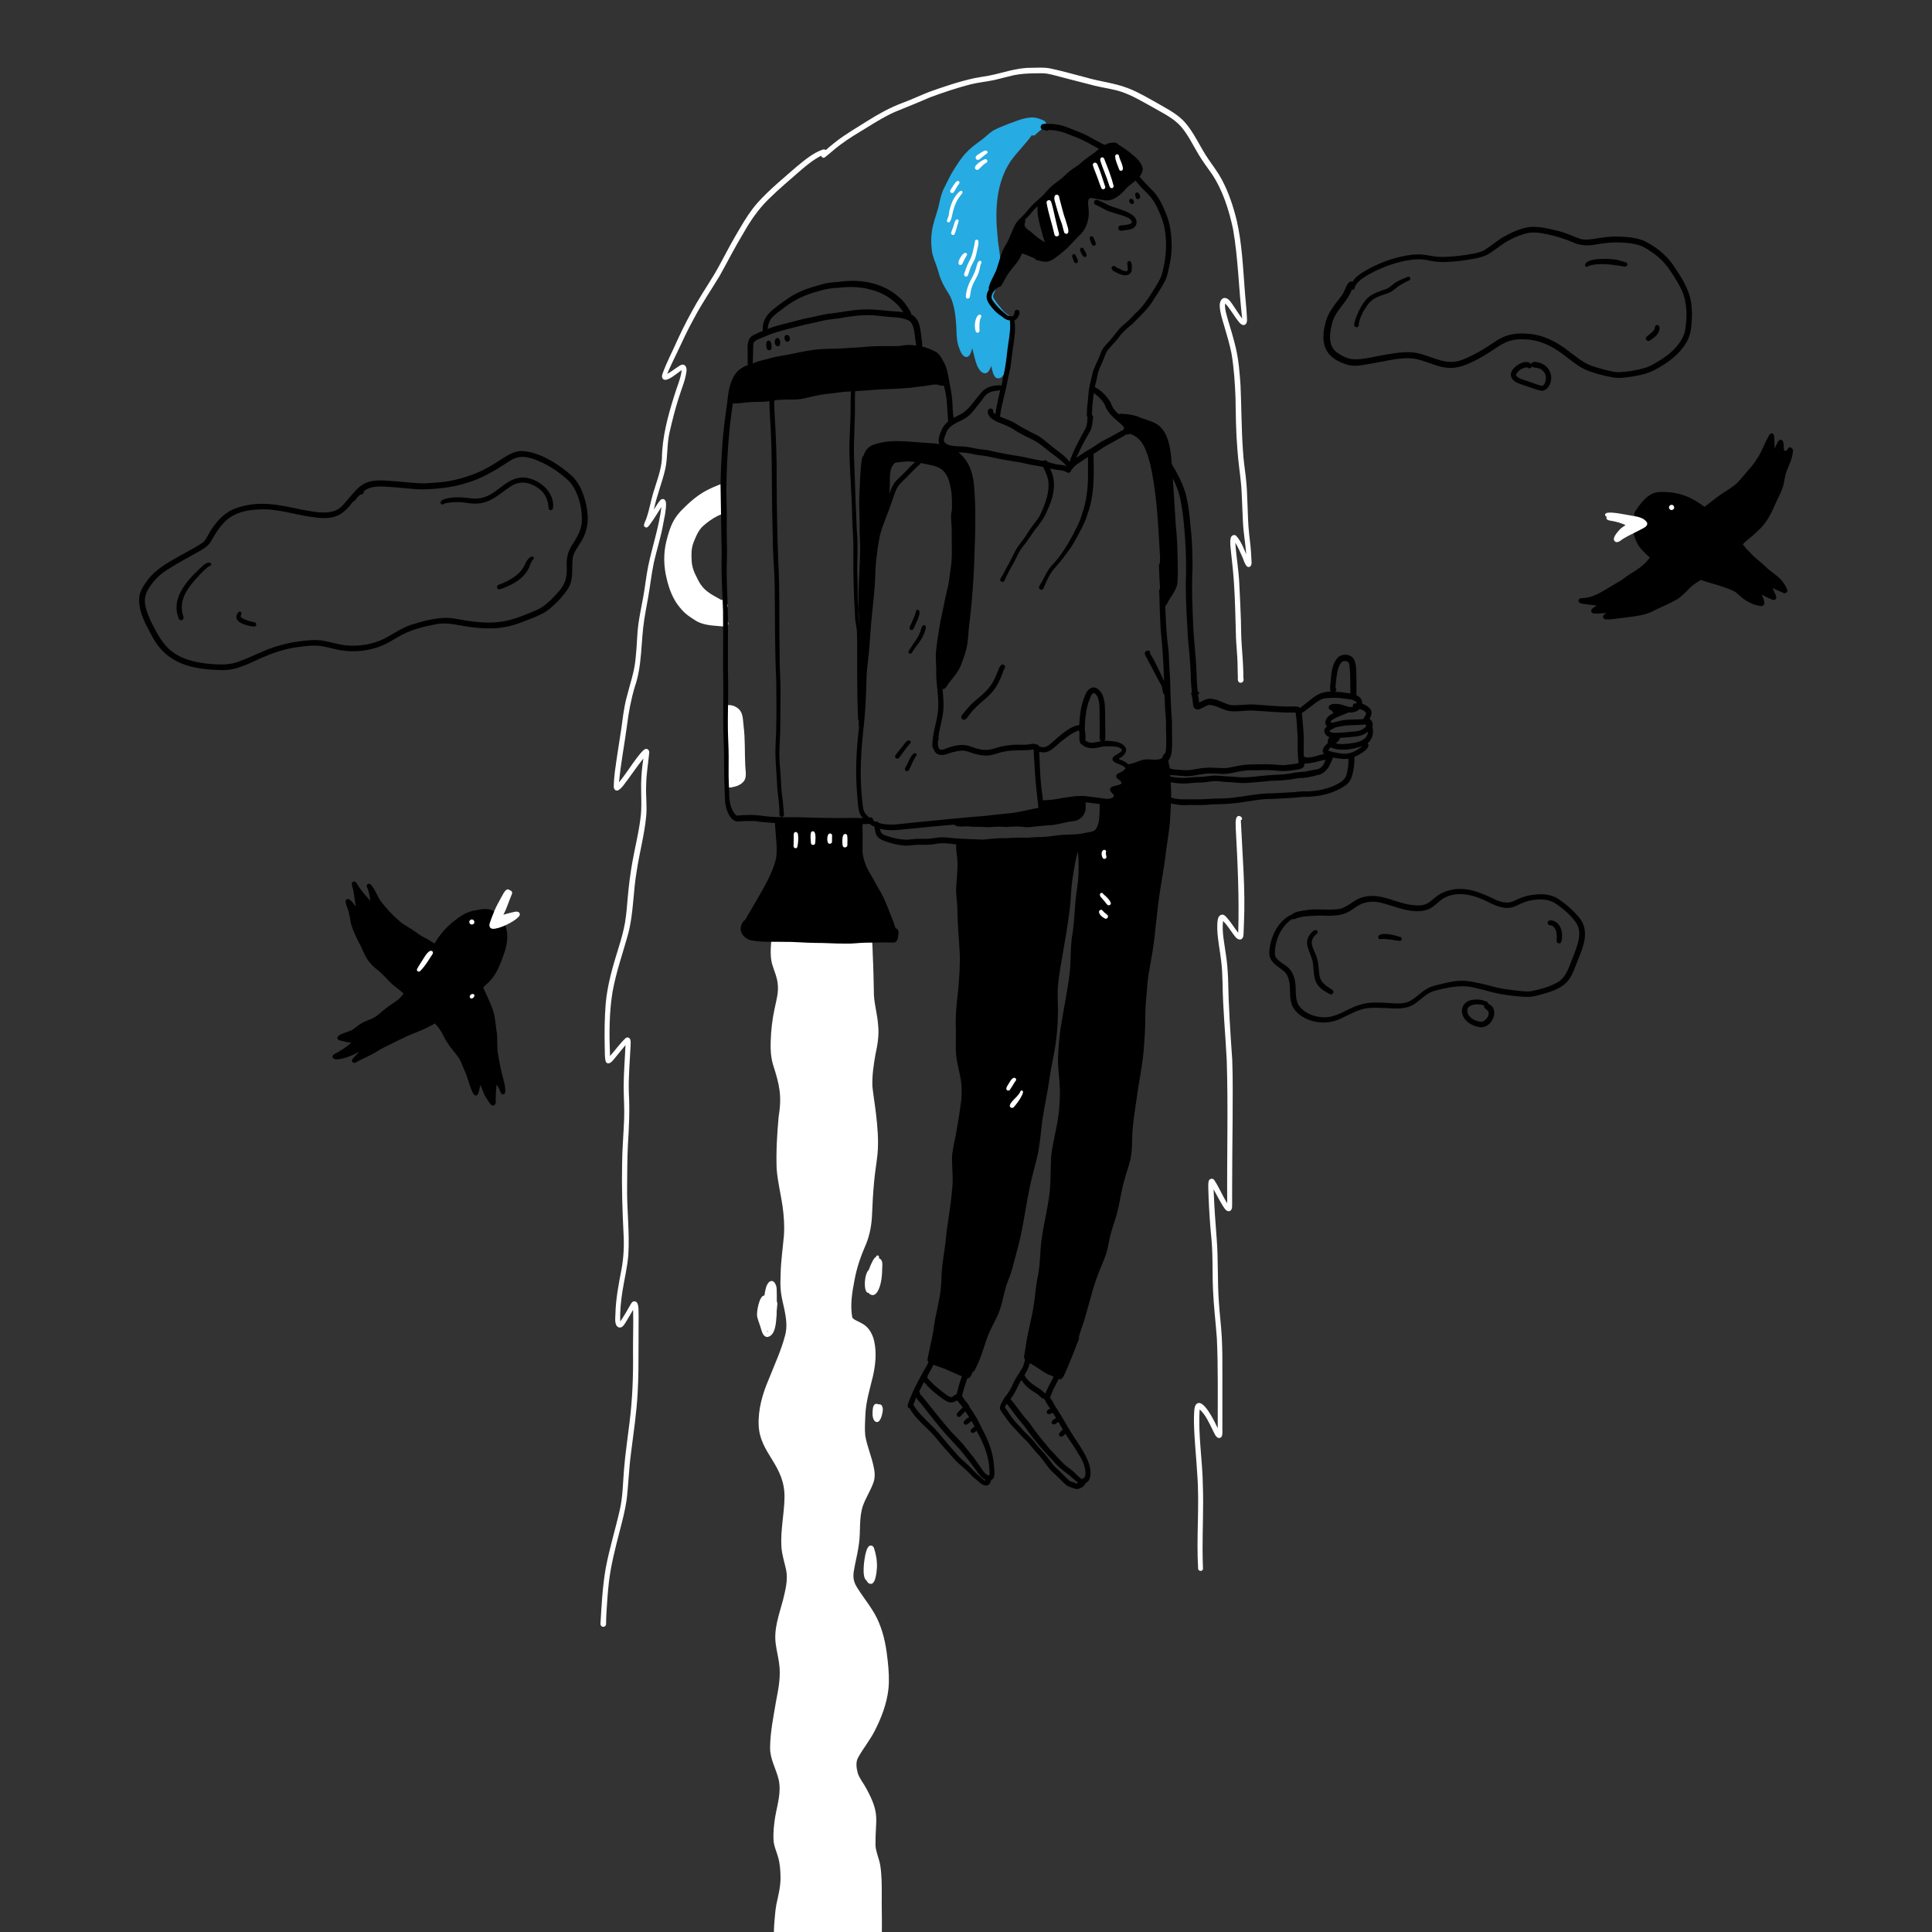 <?xml version="1.0" encoding="utf-8"?>
<!-- Generator: Adobe Illustrator 25.0.0, SVG Export Plug-In . SVG Version: 6.00 Build 0)  -->
<svg version="1.1" id="Layer_1" xmlns="http://www.w3.org/2000/svg" xmlns:xlink="http://www.w3.org/1999/xlink" x="0px" y="0px"
	 viewBox="0 0 2000 2000" style="enable-background:new 0 0 2000 2000;" xml:space="preserve">
<rect x="0" y="0" width="2000" height="2000" fill="#333333" stroke="none"/>
<style type="text/css">
	.st0{fill:#FFFFFF;}
	.st1{fill:#26ABE2;}
</style>
<g id="Layer_1_1_">
</g>
<g id="Layer_2_1_">
	<path class="st0" d="M812.1,1551c-0.4,16.7-4.2,33.3-3.2,50.1c0.5,8.3,3.2,16.1,4.9,24.1c2.1,10.4-0.8,20.9-3.2,31
		c-3.9,14.8-9.7,29.7-7.6,45.3c0.8,6.6,2.5,13,3.4,19.6c2.2,13.5-0.5,27-3.1,40.3c-2.6,15.8-6,31.6-6.1,47.7
		c-0.2,11.6,6.1,21.9,8.8,32.8c3.1,13.2-1.4,26.4-3.6,39.3c-1.2,7.6-2,15.4-1.7,23.2c0.3,6.5,3.2,12.3,4.9,18.5
		c1.9,6.7,2.3,13.8,2.4,20.7c0.1,9.6-2.3,18.4-4.3,27.9c-0.9,5-1.4,10.1-1.8,15.2c-0.4,4.4-0.7,8.9-0.8,13.3h111.8
		c0.2-12.9-0.3-25.9-0.1-38.9c0-9.9,0-19.9-1.5-29.7c-1.1-7.2-4.6-13.9-5-21.2c-0.3-27.6,5.3-31.5-9.4-58.6
		c-2.8-5.4-6.9-10.1-8.9-15.9c-1.3-5.1-2.4-11,0.1-15.9c5.3-9.7,12.4-18.2,17.4-28c6.9-13.5,12.5-28.1,14.2-43.3
		c1-9.7,0.3-19.4-0.7-29c-1.4-13.3-3.7-26.8-8.9-39.2c-5.3-13.6-15.1-24.4-22.7-36.7c-5.3-8.2-4.3-13.8-2.5-22.9
		c1.6-7.8,3.4-15.5,4.4-23.4c1.7-12.7-0.2-25.9,3.9-38.2c2.8-8.2,7.7-15.5,10.7-23.6c2-5.1,1.9-10.8,0.7-16.1
		c-2.1-11.3-7-21.9-8.9-33.3c-0.7-7-0.2-14,0.1-21c0.5-13.9,4.7-27.2,7.9-40.6c2.6-11.7,3.9-24.1,1.3-35.9
		c-1.4-6.6-4.8-13.3-10.4-17.2c-2.5-1.7-5.3-2.9-8-4.3c-1.6-0.9-3.7-1.7-4.4-3.6c-2.2-12.5-0.1-25.6,2.3-37.9
		c2.3-13,6.6-25.4,11.9-37.4c4.2-10.1,6-21,6.4-31.9c0.4-10.7,1-21.4,2-32.1c0.8-9.9,2.6-19.7,3.6-29.6c1.3-13.9,0-28-1.6-41.9
		c-1.1-9.4-2.7-18.7-3.7-28.1c-0.4-11.2,1.2-21.9,3.2-33.2c2.2-10.1,3.9-20.3,2.7-30.6c-0.7-10.3-3.7-20.2-4.3-30.5
		c-0.3-13.8-0.5-27.7-1.2-41.5c-0.2-10.9-1-21.9-3.1-32.6c-0.1-2.9,0-5.9-0.5-8.7c-0.2-0.7-0.6-1.2-1.1-1.6c0-1.2-1.2-2.5-2.3-2.9
		c-1-0.3-2.1,0.1-2.7,0.9c0,0,0,0,0,0.1c-2-1-4.7-0.5-7-0.1c-4.4,0.9-8.9,1.8-13.4,2.1c-17.8,0.4-36.4,1.7-54.2,4.7
		c-5.8,0.5-9.6,1.7-11.9,3.1c0.5-2.3,1-4.6,1.8-6.8c0.8-1.5-0.3-3.7-2.1-4c-2.2-0.3-3.4,1.7-4,3.6c-0.5,1.3-0.8,2.7-1.2,4
		c-1.7,7.2-2.7,14.7-3.3,22.1c-0.7,9.3-1.6,19,1.6,27.9c1.9,5.7,4.3,11.3,4.9,17.3c1.3,8.8-1.3,17.5-3.1,26.1
		c-2.5,11.4-3.8,23-4.1,34.6c-0.3,7.8,0.2,15.8,2.4,23.4c6.8,21.3,9.4,32.1,5.8,54.5c-1.6,17.8-2.7,35.7-2,53.6
		c1,13,4.2,25.7,6.1,38.5c1.4,10.1,2.1,20.4,1.4,30.6c-1.2,13.2-3.1,26.3-3.4,39.5c-0.2,6.2-0.5,12.5,0.3,18.7
		c0.7,6.3,2.4,12.4,3.7,18.6c1.7,8.5,3,17.2,0.8,25.8c-4.1,16-11.2,31-17.2,46.3c-6.5,15.1-11.1,31.3-10.3,47.9
		C786.9,1505.2,813,1516.8,812.1,1551z"/>
	<path class="st1" d="M1077.9,123.7c5.9,1.7,6.6,5.5,1.6,9.2c-2.9,2.1-5.5,4.6-8.1,6.9c-0.9,0.8-2.3,0.7-3.2,0.1
		c-6.9,9.7-15.6,17.7-22.3,27.4c-14.6,22.1-15.9,50-13.4,75.6c1.2,18.8,8.5,39.8-2,57.2c-0.8,1.6-1.5,3.3-2.1,5
		c-0.4,1-0.6,2.1,0,3.1c2.7,4.9,6.5,9,10,13.4c2.6,3,6.5,4.6,8.7,7.9c2.9,4.7,2.3,10.7,2.3,16c-0.3,4.5-0.3,9-0.8,13.4
		c-0.8,5.1-2.8,10.5-4.4,15.1c-2.1,5.5-4.4,20.1-12.7,17.3c-2.1-1.2-3.1-3.7-3.8-6c-0.6-2.2-1.1-4.3-1.5-6.5
		c-1.2,2.8-2.4,6.5-5.6,7.6c-4.5,0.6-7.4-4.3-9.1-7.9c-2.3-5.8-3.4-12.1-5.1-18.1c-0.9,4.1-3.2,12-8.7,8.2
		c-3.2-2.9-4.4-7.3-5.8-11.3c-1.9-6.6-1.6-13.6-2-20.4c-0.7-10.2-1.9-20.6-6.1-29.9c-2.6-4.7-5.8-9.1-8.1-14
		c-2.5-5.1-4-10.5-5.6-15.9c-2-6.1-4.7-11.6-5.5-18c-1-8.3-0.8-16.8,1.1-25c1.8-8,5-15.5,6.6-23.6c1.2-5.4,2.4-10.8,5-15.8
		c2.6-5.1,5-10.3,7.8-15.3c4.3-7,8.6-14.2,14.2-20.4c4.2-4.8,9.3-8.7,14.4-12.4c5.3-3.6,9.2-7.9,14.3-11.4c4.8-2.6,9.9-4.6,15-6.6
		c8.9-3.1,17.8-7.5,27.4-7C1072.9,122,1075.5,122.6,1077.9,123.7z"/>
	<path class="st0" d="M753.8,815.1c-2.2-0.9-2.2-3.5-2.4-5.5c-0.2-2.6-0.2-5.2-0.2-7.9c-0.1-4.9-0.1-9.8-0.1-14.7
		c0-9.7-0.1-19.4-0.4-29.1c0-7.6-0.7-15.2,0.7-22.7c-2-0.8-2.2-3.8-0.3-4.8c4.8-1.5,10.6,0.4,14.1,4c4.3,4.6,3.8,11.5,4.6,17.4
		c1.7,13.4,1,27.5,1.7,40.9c0.1,5.5,2.1,12.2-2,16.6c-2.4,2.7-5.7,4.3-9.2,5.1C758.3,814.8,756,815.6,753.8,815.1z M757.2,809.7
		c0-0.1,0-0.2,0-0.3c0.1,0,0.2,0,0.3-0.1c-0.1-0.1-0.3-0.2-0.4-0.4c0,0.1,0,0.2,0,0.3c0-0.1,0-0.2,0-0.3
		C757.1,809.2,757.1,809.5,757.2,809.7z M761.7,808.1c0.2-0.1,0.4-0.2,0.6-0.2c-0.1-0.1-0.3-0.2-0.4-0.3l-0.1-0.1
		C761.8,807.7,761.8,807.9,761.7,808.1z"/>
	<path class="st0" d="M751.1,623.9c1.6,1,3.2,2.3,2.2,4.2c-0.4,0.6-0.9,1-1.5,1.2c0.1,1.5,0.2,3,0.3,4.5c0.1,2.9,0.1,5.8,0.1,8.7
		c0,0.1,0,0.2,0,0.4c0.1,0,0.2,0.1,0.3,0.1c3,1.9,1,6.3-2.5,5.6c-8.3-0.8-16.7-0.8-24.6-3.6c-3.7-1.2-6.9-3.6-10.1-5.7
		c-4.6-2.9-8.6-6.6-11.9-10.9c-6.8-8.2-10.6-18.4-13.1-28.7c-3.3-13-3.7-26.8-0.4-39.8c3.8-14.8,7-23.9,18.6-34.6
		c7.5-7.5,15.8-14.3,25.5-18.9c2.9-1.5,5.9-2.7,8.8-3.9c2-0.9,4.8-2.3,6.3,0.1c0.6,1.4,0.4,2.4-0.3,3.2c1.7,1.1,1.9,4.1,1.9,6.2
		c0.1,5.3,1.1,10.5,0.7,15.8c0,2.2-1.5,4.3-3.8,4.2c-1.7,0.7-3.3,1.5-5,2.2c-5.1,2.7-9.9,6-14.2,9.8c-5.5,4.7-8.1,11.7-10.7,18.2
		c-2.1,5.8-2.1,12-1.7,18.1c0.2,6.3,2.5,12.3,5.5,17.8c6.2,13.7,14.1,16.6,25.4,23.1c1.6-0.9,3.8-0.1,4.2,1.8
		C751.1,623.4,751.1,623.7,751.1,623.9z"/>
	<path class="st0" d="M794.4,1384.1c-4-0.1-5.4-4.6-6.4-7.8c-1.1-4.4-3.1-8.6-4.1-13c-1.2-4.1,2.1-22.6,7.4-22.2
		c0.9-4.8,1.3-10.3,4.8-13.9c4.8-3.9,7.9,3.2,7.9,7.2c0.3,8.9,0.1,17.9-0.1,26.8C803.4,1368.2,803.1,1382.6,794.4,1384.1z
		 M794.5,1378.9c5.4-6.5,4.1-19.5,4.5-27.6c-0.2-6.2,0.7-12.5-0.3-18.6c-1.9,5-1.8,10.6-3.3,15.7c-0.4,1.8-2.9,2.4-4.1,1.1
		c-1.2,4.7-2.9,9.8-1.3,14.6C792,1368.8,792.5,1374.1,794.5,1378.9z"/>
	<path class="st0" d="M898.4,1338.3c-5.7-1.3-3.2-27.7,4.2-24.1c2.1-1.1,4.5,1.3,2.7,3.1c-0.7,4.8,1.6,10.5-1.1,14.9
		C903.3,1334.7,901.7,1338.9,898.4,1338.3z"/>
	<path class="st0" d="M905.1,1470.7c-2.3-3.5-2-8-1.6-11.9c0.3-3.5,1.8-7,5.9-5c4.6-0.8,5,5.2,4.1,8.4
		C913,1466,910.2,1475.7,905.1,1470.7z"/>
	<path class="st0" d="M900,1339.4c-5.8-6.1-2.7-15.5-1.2-22.8c1.1-3.9,2.7-7.7,4.6-11.3c0.9-1.6,1.8-3.4,3.5-4.2
		c0.1-0.8,0.7-1.5,1.5-1.5c1.6,0,1.7,1.9,1.6,3.1c4.8,1.5,3.1,8.1,3.2,12c-0.1,4.2-0.4,8.5-1.3,12.6
		C910.9,1332.5,907.2,1344.6,900,1339.4z"/>
	<path class="st0" d="M898.6,1638.5c-0.7-0.7-1.1-1.5-1.5-2.3c-5.5-3.1-2.3-23.4-0.8-28.9c0.7-2.3,1.3-4.7,3-6.5
		c2-1.9,4.8-0.6,5.5,1.9c2.2,6.5,3.3,13.5,3,20.4C907.4,1627.5,906.3,1644.1,898.6,1638.5z"/>
	<path class="st0" d="M794.5,1378.1c-3.1-1-4.6-4.4-5.1-7.4c-7.2-6.9-3.7-19.2,2.3-25.9c1.2-4.3,1.8-9.3,5.1-12.7
		c2.2-2.1,5-0.6,5.7,2.1c1.5,4,0,8.4,0.7,12.5c1.6,0.7,1.6,2.9,1.4,4.3c-0.5,6-1,12-2.3,17.9c-0.6,2-0.7,4.1-0.9,6.1
		c-0.1,1.3-1.6,2.2-2.8,1.9C797.5,1378,795.9,1378.5,794.5,1378.1z"/>
	<path class="st0" d="M621.6,1681.3c1.1-19.3,2.1-38.7,5.4-57.7c3.8-20.4,10-40.3,14.6-60.5c3.2-13.9,3.2-28.2,4.4-42.3
		c1.3-16.2,3.8-32.3,5.7-48.4c3-23.9,3.9-47.9,3.6-72c-0.1-14.8,0.5-29.7,0.1-44.5c-2.7,4.5-5.2,9.1-8,13.5
		c-1.5,2.4-3.7,5.7-6.9,4.7c-5-2.1-3.4-10.1-3.4-14.4c0.4-15.5,3.4-30.7,6.3-45.8c2.2-12,2.8-24.3,2.1-36.5c-1.2-24-2-48-1.5-72.1
		c0.1-15.6,1.5-31.2,2.1-46.8c0.4-11-0.4-22-0.5-33c0-14.5,1.3-29,1.9-43.6c-4,4.7-7.8,9.6-11.8,14.4c-1.9,2.5-6.1,7.1-8.6,2.7
		c-1.4-4.8-0.8-10.1-1.1-15.1c-0.3-14.9-0.2-29.8,1-44.7c1.7-19.8,7.4-39,13.3-58c2.7-8.5,5.1-17.1,6.7-26c1.5-8.9,2.1-18,2.9-27
		c1.1-11.7,2.5-23.5,4.6-35.1c2.7-15.3,6.4-29.7,8.4-45c1.8-12.4,0.6-24.8,0.8-37.3c0.2-8.6,1-17.1,2.3-25.6
		c-5.6,6.9-10.6,14.4-15.9,21.5c-3.2,3.9-5.8,8.9-10.3,11.5c-2.9,0.9-4.7-1.6-4.4-4.3c0-5,0.5-10,1.1-15c1.9-14.5,4.3-28.9,6.5-43.4
		c1.5-10.9,2.7-21.8,5.4-32.5c3.5-14.3,8.7-28.2,9.7-42.9c1.4-12,1.2-23.4,2.9-35.2c1.3-8.7,3.1-17.3,4.7-26
		c2-10.7,3.1-21.6,5.2-32.3c4.2-20.6,11.3-40.9,13.8-61.8c-4.1,6.3-7.9,12.9-12.5,18.9c-0.5,0.6-1,1.3-1.6,1.8c-1.6,1.3-4.1,0.1-4-2
		c0.4-2.6,2-4.9,2.7-7.4c2.9-8.3,4.3-17,6.8-25.5c3.5-11.7,8.2-23.2,9.1-35.5c0.2-22.6,6.2-44.6,13-66.1c2.5-8.5,6.5-17,7.5-25.8
		c-4.3,2.6-13.7,11.4-18.3,9.8c-2.3-1-2.4-3.6-1.7-5.7c4.4-12.5,10.8-24.2,16.1-36.4c5.8-12.7,12.4-25.1,19.3-37.2
		c7.6-13.1,16.4-25.6,23.6-39c6.9-13,13.8-26,21.4-38.6c5.4-9.3,11.2-18.4,18.3-26.4c12.3-13.6,26.5-25.2,40.3-37.2
		c8.3-6.8,16.7-14,26.8-17.6c2.1-0.8,5.5,0.6,4.1,3.4c-0.4,0.8-1.3,1.1-2.1,1.3c-1,0.4-2,0.9-3,1.4c-7.8,3.9-14.5,9.2-21,14.8
		c-11.8,10.3-23.4,20-34.5,31c-10.1,10-18.2,21.8-25.2,34.2c-8.8,14.4-16.4,29.5-24.6,44.2c-8.7,14.6-18.4,28.5-26.3,43.5
		c-6.9,12.3-12.8,25.2-18.8,38c-3.2,6.7-6.6,13.4-9.4,20.4c4.9-2.8,9-6.2,13.8-9.1c4.3-2.1,6.6,1.9,6.2,5.8
		c-1,9.5-5.1,18.4-7.9,27.5c-3.8,11.8-6.8,23.8-9.6,35.9c-3,12.7-1.8,25.7-4.5,38.3c-3.3,14.2-8.9,27.7-11.8,42
		c2.3-3.4,4.2-7.2,7-10.1c1-0.9,2.5-1.1,3.7-0.4c1.7,1.1,1.9,3.4,1.9,5.2c-0.1,6.9-1.7,13.7-3,20.4c-2.4,13.6-6.7,26.7-9.7,40.1
		c-2.6,12.5-3.9,25.3-6.2,37.8c-1.3,6.8-2.5,13.6-3.6,20.4c-3.7,23.3-2,47.3-9.8,69.9c-4,13.3-6.5,26.9-8.2,40.7
		c-2.6,19.5-6.4,38.8-8.2,58.4c6.7-8.2,12.3-17.2,18.7-25.7c2.6-3,4.8-6.6,8.2-8.7c2.5-1,4.6,1.1,4.4,3.6
		c-1.1,11.3-3.1,22.6-3.2,34.1c-0.5,10.7,1.1,21.3,0,32c-1.8,19.1-7,37.7-9.8,56.6c-3.7,21.2-3.2,43-8.6,64
		c-5.5,20.3-12.7,40.2-16.4,61c-3.6,22-3.5,44.3-2.6,66.4c5.5-6.2,10.3-13.1,16.3-18.7c1.6-1.1,3.9-0.4,4.6,1.4
		c0.7,2,0.4,4.2,0.4,6.3c-0.8,16.5-2.4,33.1-1.8,49.7c1,17.8,0.1,35.7-1,53.5c-0.7,13.9-0.7,27.9-0.8,41.8
		c-0.5,24.2,2.8,48.3,1.2,72.5c-1.1,12.4-4,24.4-6,36.7c-1.6,10.4-2.8,21.1-2.3,31.6c3.8-5.6,7.2-11.4,10.5-17.3
		c0.8-1.5,2-3.6,4-3.6c5.6,0,4.1,10.8,4.5,14.6c0,11.3-0.1,22.5-0.1,33.8c0,15.4,0,30.8-0.9,46.2c-1.1,21-4.3,41.8-6.9,62.7
		c-2.2,16.2-2.6,32.6-4.6,48.8c-1.6,10.8-4.4,21.3-7.1,31.8c-4.5,17.5-9.1,35.1-11.2,53.1c-1.2,10.7-1.9,20.8-2.5,31.4
		c-0.2,3.9-0.4,7.9-0.4,11.8c0,1.5-1.3,2.8-2.8,2.8C622.9,1684.1,621.6,1682.8,621.6,1681.3z"/>
	<path class="st0" d="M1282.6,706.2c-1.8-1.5-1-4-1.2-6.1c-0.2-4.7-0.2-9.3-0.3-14c-0.3-8.8-1.2-17-1.6-25.7
		c-0.6-18.9-0.8-37.9-2.1-56.8c-0.7-10.8-1.9-21.6-3.1-32.4c-0.4-4.7-1.3-9.5-0.3-14.1c0.5-2.6,3.4-4.3,5.6-2.5
		c5,5.4,7.7,12.5,10.5,19.2c-0.8-11.1-2.9-22.1-3.4-33.2c-0.7-12.2-0.9-24.5-1.7-36.7c-1.1-13.1-3.3-26.2-4.1-39.3
		c-1.5-17.5-1.6-35.1-1.9-52.7c-0.6-15.4-1.6-30.9-4.2-46.2c-2-9.6-4.7-18.9-7.5-28.3c-1.9-6.5-4.2-13.1-4.6-19.9
		c-0.5-4.3,1.6-10.6,7-8.7c3.3,1.5,5.1,4.9,7.1,7.7c3.2,4.7,5.8,9,9.1,13.3c-3.6-30.7-4.1-61.8-9.4-92.4
		c-4.3-20.1-10.7-40.6-22.3-57.8c-4.6-6.5-9.4-12.9-13.5-19.8c-5.8-9.6-10.6-19.9-17.9-28.5c-7.8-9-18.9-14.1-29-20
		c-10.8-5.9-21.4-12.4-33-16.3c-9.1-3-18.5-4-27.7-6.3c-10.3-2.5-20.4-5.4-30.7-7.9c-6-1.5-12-3.4-18.1-4.5
		c-4.2-0.7-8.5-0.4-12.8-0.4c-7.5,0.1-15,0.5-22.3,2c-6.6,1.5-13.1,3.4-19.7,4.9c-8.3,1.8-16.8,2.5-25.1,4.6
		c-14.1,3.7-28,8.3-41.7,13.4c-11.9,5.2-23.9,10-35.9,14.9c-10,4.4-19.4,10.1-28.7,15.9c-9.6,5.9-19.3,11.5-28.3,18.3
		c-5.6,4.1-10.6,8.9-16.1,13.1l0,0c-1.8,1.2-4.4-1-3.4-3c0.6-1.3,1.8-2.1,2.8-3.1c3.7-3.4,7.6-6.6,11.5-9.7
		c10.5-8.3,22.2-14.9,33.5-22.1c11.3-7.1,23.1-13.7,35.7-18.4c9.5-3.5,18.5-7.8,27.9-11.5c15.4-5.5,31-10.8,47-14.3
		c5-1,10.1-1.7,15.1-2.6c14.4-2.8,28.3-8.2,43.1-8.1c6.5-0.1,13.1-0.6,19.6,0.5c12.6,2.6,24.9,6.2,37.4,9.4
		c14.4,4.3,29.6,5.7,43.6,11.1c10.2,3.9,19.5,9.4,29,14.7c9.5,5.5,19.6,10.5,27.6,18.1c11.8,11.8,17.7,27.8,27.2,41.3
		c4.7,6.9,9.8,13.5,13.7,20.9c7.1,13.4,11.8,27.9,15.4,42.6c5.2,23.2,6.3,47,8.1,70.6c0.7,10.3,2,20.5,2.4,30.9
		c0.5,6.2-4,8.6-8.3,3.1c-5.1-6.1-8.8-13.5-14.3-19.3c-0.8,5.8,1.5,11.6,2.9,17.1c2.9,9.6,5.8,19.2,8.1,28.9c3,12.8,4,25.9,4.9,39
		c1,22.4,0.9,44.9,2.5,67.3c0.5,9.1,1.8,18.1,2.9,27.1c1.1,9.5,1.5,19.1,1.8,28.7c0.4,10.5,0.6,20.9,1.8,31.4
		c0.9,7.5,1.8,15,2.1,22.5c-0.1,3.1,1.6,9.3-1.8,10.7c-0.9,0.4-2,0.1-2.7-0.5c-2.6-2.8-3.4-6.9-5-10.3c-2.1-4.9-4.3-9.7-7-14.2
		c0.9,14.2,3.5,28.2,4.1,42.4c0.7,12.6,1.2,25.3,1.7,37.9c0.2,8.8,0.2,18.2,0.9,26.8c0.7,9.7,1.4,18.7,1.6,28.3c0,1.3-0.1,2.6,0,3.9
		c0.1,1.5,0.7,3.1-0.3,4.4C1285.7,707,1283.8,707.2,1282.6,706.2z"/>
	<path class="st0" d="M1240.3,1624c-2-32.6,1.6-65.2-0.9-97.8c-1-17.6-3-35.1-3.4-52.7c-0.1-3.9-0.1-7.7,0.2-11.6
		c0.2-2.7,0.2-5.5,1.8-7.8c7.2-9,20.1,19.3,22.6,24.4c-0.1-31,0.5-62-0.9-92.9c-1.2-16.8-3.3-33.5-4-50.3
		c-0.6-12.3-0.3-24.6-0.7-36.8c-0.2-9.3-1.1-18.5-2-27.8c-1.1-13.9-1.9-27.7-2.2-41.6c0.1-2.4-0.3-5,0.8-7.3
		c1.1-1.8,3.6-2.1,5.1-0.6c5.3,7.7,8.6,16.5,13.7,24.4c-0.4-49.4,1.1-98.9-0.5-148.3c-1.3-26.5-4-52.8-4.3-79.3
		c-0.2-7.9-0.5-15.9-1.5-23.7c-1.3-10.9-3.6-21.6-4-32.6c0.1-4.6-0.8-15.6,6-14.8c1.6,0.4,2.8,1.8,3.9,3c4.4,4.9,7.7,10.6,11.8,15.7
		c1.1-36.3-0.6-72.5-2.6-108.7c0-3.5-0.5-7.2,0.8-10.5c0.4-0.9,1.2-1.6,2.2-1.7c2.3-0.4,5.4,3.3,2.3,4.4
		c1.6,35.7,4.9,71.4,3.2,107.2c-0.1,3.6-0.2,7.2-0.4,10.8c0,2.3-0.9,5.3-3.6,5.5c-3.4,0.1-5.3-3.4-7.2-5.8
		c-3.4-4.6-6.4-9.4-10.4-13.5c-1.4,11.8,1.5,23.6,3,35.3c1.3,8,1.8,16,2.2,24.1c0.5,28.1,2.3,56.1,4.3,84.1
		c0.8,20.6,0.4,41.2,0.4,61.8c-0.2,24.7-0.5,49.5-0.5,74.2c0,4.1,0,8.2,0,12.4c-0.2,2.8,0.7,6.7-2.2,8.4c-4,1.4-6.1-3.5-8-6.2
		c-3.2-5.3-6-10.8-9-16.2c0.7,17.5,1.9,35,3.3,52.4c1.6,21.5,0.6,43.1,2.2,64.6c0.8,12.1,2.3,24.1,3,36.2
		c0.6,12.3,0.7,24.6,0.6,36.9c0,18.7,0,37.3,0,56c-0.3,3.7,1.6,12.7-4.6,11.1c-2.8-1.5-3.7-4.9-5.2-7.5c-3.8-7.7-7.3-16-13.7-21.9
		c-1.8,26.4,3,52.8,3.3,79.2c0.8,22.2-0.4,44.3-0.3,66.5c0.1,6.3,0.1,12.7,0.4,19C1245.6,1626.8,1240.8,1627.2,1240.3,1624z"/>
	<path d="M1171,231.2c1.8-1.9-0.7-4.4-2.4-5.3c-6.2-3.3-13.1-4.5-19.7-6.8c-3.9-1.3-7.3-3.5-10.9-5.3c-1.7-0.9-3.1-1.4-4.6-2.2
		c-1.5-1.2-1.1-3.8,0.7-4.5c1.6-0.6,3.2,0.4,4.7,1c4.2,1.8,8,4.2,12.3,5.8c6.6,2.1,13.4,4,19.5,7.6c8.6,4.9,8.1,14.9-2.4,16.3
		c-1.7,0.3-3.3,0.5-5,0.7c-2.2,0.6-5.2,0.8-5.6-2.1c-0.2-3.4,3.4-3.1,5.8-3.3C1165.9,232.5,1168.8,232.7,1171,231.2z"/>
	<path d="M1170.5,271c1.4,2,1.2,4.5,1.1,6.8c0.4,6.2-5.1,8.4-10.4,6.6c-1.9-0.5-3.6-1.3-5.3-2.2c-2-0.9-4.4-1.8-5.1-4.1
		c-0.6-2,1.9-3.7,3.5-2.3c1.3,1.1,3,1.8,4.6,2.5c2,1,3.9,2.3,6.3,2.4c0.7,0,1.6,0.1,2.1-0.6c0.7-2.9-0.9-5.8-0.1-8.7
		C1167.5,270.1,1169.7,269.7,1170.5,271z"/>
	<path d="M1115.8,270.1c0.5,2.1-2.5,3.3-3.6,1.4c-0.7-1.1-1-2.4-1.5-3.6s-1.3-3.1-0.3-4.2c0.6-0.6,1.5-0.9,2.2-0.4
		c0.6,0.4,0.8,1,1.1,1.6C1114.5,266.6,1115.4,268.3,1115.8,270.1z"/>
	<path d="M1121.3,257c1,2,5.2,7,2.8,8.7c-0.8,0.6-1.9,0.4-2.6-0.3c-1.5-1.6-4.9-7-2.6-8.7C1119.5,256.1,1120.8,256.4,1121.3,257z"/>
	<path d="M1134.3,251.8c0.6,2.4-2.8,3.6-3.9,1.5c-0.7-2-4.1-7.5-1.1-8.7c1.4-0.5,2.4,0.7,2.9,1.9
		C1133,248.2,1133.8,249.9,1134.3,251.8z"/>
	<path d="M1173.9,209.2c0.2,1.6-1.8,2.7-3.1,1.6c-1.9-1.3-3-4.1-0.2-5C1172.5,205.4,1173.8,207.5,1173.9,209.2z"/>
	<path d="M1180.2,203.4c0.6,2.5-3,3.8-4.1,1.6c-0.7-1.7-1.9-4.3,0.1-5.5C1178.6,198.3,1179.9,201.5,1180.2,203.4z"/>
	<path d="M949.8,631.2c2.7,0.1,2.2,3.9,1.7,5.7c-1.5,4.8-3.8,9.4-5.8,14c-0.5,1.1-1.9,1.6-2.9,1.1c-3.1-1.6,0.7-6.1,1.4-8.4
		c1.6-3.5,3.2-7.1,4.1-10.9C948.5,631.9,949,631.3,949.8,631.2z"/>
	<path d="M956,647.2c2.3-0.8,2.9,2,2.2,3.6c-1.5,6.7-5.2,12.6-9.5,17.9c-1.7,2.3-3.3,4.7-4.8,7.1c-0.6,0.9-1.7,1.1-2.6,0.6
		c-0.9-0.6-1.1-1.7-0.6-2.6c1.6-2.5,3.2-5,4.9-7.5c2.7-3.7,5.3-7.6,6.9-12C953.6,652,953.6,648.4,956,647.2z"/>
	<path d="M942,766.9c0.8,0.5,1,1.6,0.5,2.3c-3.5,3.6-6.2,7.9-9.2,11.8c-1.5,1.6-2.9,5.6-5.7,4.1c-1-0.6-1.3-2-0.7-3
		c1.9-3,4.4-5.7,6.6-8.6C935.7,771.6,938.3,764.8,942,766.9z"/>
	<path d="M948.6,780.4c0.7,0.8,0.1,2-0.3,2.3c-3.3,4.3-4.7,9.8-7.4,14.4c-0.6,1-1.8,1.6-2.9,1c-2.9-1.6,0.1-4.7,0.9-6.7
		c1.6-3,2.9-6.2,4.7-9C944.7,780.9,946.9,778.4,948.6,780.4z"/>
	<path d="M996.2,744.6c-1.2-0.9-1.6-2.7-0.7-3.9c3-3.8,6.1-7.5,9.4-11.1c7-6.8,15.3-12.1,20.8-20.3c3.5-4.7,5.5-10.2,7.7-15.6
		c1-2.5,2.9-7.7,6.3-5.1c1.2,1.2,0.9,2.7-0.2,3.8c-3.1,8.7-6.6,17.5-12.8,24.5c-4.6,5.3-10.6,9.6-15.6,14.4c-2.2,2.1-4.6,4.7-6.4,7
		c-1.5,1.9-2.9,3.8-4.4,5.7C999.3,745.1,997.4,745.5,996.2,744.6z"/>
	<path d="M793.8,360.8c-0.6-2.5-1.7-8.6,2.5-8.1c2.4,0.6,2.4,5.3,2.5,7.4C798.7,363,794.6,363.6,793.8,360.8z"/>
	<path d="M802.9,357.2c-1.3-2-1.4-5.5,0.8-7c3.4-1.5,4.4,3.6,3.9,6.1C807.2,358.6,804,359.2,802.9,357.2z"/>
	<path d="M812.9,352.5c-1.7-2.6-0.8-7,3-5.4c1.5,0.7,1.8,2.7,1.8,4.1C817.7,353.7,814.1,354.7,812.9,352.5z"/>
	<path d="M893.2,847c-1.1-1.3-2-2.7-2.9-4.2c-2.5-6.5-2.3-13.6-3-20.4c-2-23.3-0.8-46.7,2-69.9c-0.8-1.9-0.3-4.1-0.3-6.1
		c0-0.1,0-0.2,0-0.4c-0.4-0.3-0.6-0.7-0.7-1.3c-1.3-27.4-0.8-54.9-1-82.3c-0.1-4.9,0-9.9-1-14.7c-0.6-2.9-1.1-5.9-1.1-8.8
		c-1.4-23-2.1-46-1.8-69c0.3-12.4-1.2-24.7-1.3-37.1c-0.4-21.9-2.4-43.7-2.8-65.6c-0.2-14.6,1.3-29.3,1.2-43.9
		c0-5.2,0-10.4,0.3-15.7c0-0.7,0.1-1.6,0.3-2.4c-1.6,0.1-3.1,0.2-4.7,0.2c-7,0.6-13.9,1.8-20.9,2.4c-8,0.9-15.9,3-23.7,4.8
		c-8.4,1.7-17,0.7-25.5,1.3c-1.5,0.1-3,0.3-4.5,0.6c0,0.3-0.1,0.7-0.3,1c-0.1,4.5,0.2,9,0.4,13.5c1.4,23,2.3,46,2.1,69
		c0.2,27.5,0.5,55,1.6,82.4c1.9,32,0.7,64.1,1.5,96.1c-0.3,13.5,1,27,0.9,40.5c0,13-0.2,26-0.3,39.1c-0.2,8-0.9,16-0.9,24
		c0,7.5,0.6,14.7,1.3,22.1c0.4,6.8,0.5,13.7,1.4,20.4c1,6.9,1.5,13.8,2.1,20.7c0,1.3-1,2.3-2.3,2.3c-1.1,0-2.3-0.9-2.4-2
		c0.1-8.2-0.9-16.2-2-24.3c-0.7-10.8-1.2-21.4-2-32.2c-0.5-9.2,0-18.5,0.5-27.7c0.5-18.1,0.4-36.2,0.2-54.3
		c-1.6-32.1-1.3-64.2-1.6-96.4c-0.1-13.5-1.3-26.9-1.8-40.3c-0.3-14-0.5-27.9-0.9-41.9c-0.4-32.2,0-64.5-2.3-96.6
		c-0.2-4.5-0.5-9.1-0.5-13.6c0-0.3,0-0.7,0-1.1c-1.3,0.2-2.6,0.4-4,0.5c-4.8,0.4-9.7,0.3-14.6,0.5c-6,0.3-11.9,1.4-17.9,1.5
		c-0.5,0.1-1,0-1.4-0.2c0,0.2,0,0.3-0.1,0.5c-1.1,9.6-2.7,19.2-3.5,28.9c-1.9,20-2.9,40.2-3.1,60.3c0.4,14.6,0.6,29.2,0.4,43.7
		c0.2,9.7,0.5,19.4,0.2,29.1c-0.8,19.2,0.8,38.4,1,57.7c0.3,24.2-0.3,48.4,0.3,72.6c0.1,14.7-0.5,29.3-0.3,44
		c0.1,9.6,0.8,19.2,0.8,28.8c0.1,9.5-0.3,19,0.2,28.4c0.6,8.1-0.4,16.5,2.5,24.2c0.9,2.7,2.3,5.2,4.2,7.4c0.6,0.6,1.2,1.4,2.2,1.2
		c5.7-0.6,11.5-0.8,17.3-0.6c5.8,0.3,11.4,1.4,17.2,1.8c9.5,0.6,19,0.4,28.5,0.5c18.5,0.6,37,1.1,55.5,0.7
		C885.8,846.6,889.5,846.9,893.2,847z M935.1,323.3c-1.4-2.2-2.8-4.2-4.5-6.2c-4.6-5.1-10.5-9.6-16.6-12.6
		c-14.1-7.1-30.4-8.6-45.9-6.6c-7.3,0.2-14.2,1.3-21.1,3.7c-13.9,3.3-26.7,9.8-37.7,18.8c-4,3-8.4,5.9-11.4,10c-2,3-3,6.5-3.2,10.1
		c5.6-2.1,11.3-3.8,17.1-5.2c9.4-2.4,18.7-5.1,28.3-6.9c7.5-1.6,15-3.6,22.7-4.2c10.2-1.3,20.3-3.5,30.6-3.8
		c11.8-0.7,23.6,1.6,35.3,2.1C931.1,322.6,933.2,322.9,935.1,323.3z M947.4,478.3c-2.7-0.4-5.5-0.6-8.3-0.6
		c-3.9,0.2-7.8,0.6-11.6,1.2c-0.3,0-0.7,0.1-1.1,0.2c0,0.1-0.1,0.1-0.1,0.2c-6.3,5.8-4.8,15.2-5.2,23c-0.1,2.9-0.2,5.8-0.4,8.7
		c1.3-3.7,2.7-7.2,4.8-10.5c3.1-4.5,7.6-7.8,11.4-11.8C940.3,485.1,943.6,481.4,947.4,478.3z M948.4,357.8c-0.3-1.2-0.4-2.6-0.5-3.7
		c-1.2-6.5-0.9-18.9-7.3-22.4c-6.3-2.9-13.3-3.2-20-3.6c-5.6-0.5-11.8-1.4-17.1-1.7c-11.9-0.7-23.7,1.1-35.4,3.2
		c-7.7,0.8-15.3,1.8-22.8,3.9c-7.6,1.6-15.2,3.2-22.6,5.3c-10.6,2.7-21.2,5.2-31.2,9.7c-3.6,1.7-7.8,2.6-10.7,5.3
		c-0.8,1.2-1,2.6-1.1,4c-0.1,3.6-0.1,7.2-0.2,10.8c-0.1,2.6-0.2,5.1-0.3,7.6c1.1-0.5,2.2-0.9,3.3-1.3c4.9-1.8,10.1-2.6,15-4.1
		c6.1-1.9,12.4-2.6,18.6-3.7c7.7-1.7,15.5-3.3,23.3-4.5c10.6-1.8,22-1.4,32.6-1.9c7.7-0.8,15.5-0.7,23.3-1.6s15.7-0.7,23.6-0.8
		c3.5,0,6.9,0.1,10.4,0c3.7-0.2,7.3-1.2,11.1-1.2C943,357,945.7,357.3,948.4,357.8z M981.5,436.4c-0.4-6.6-1-13.1-1.3-19.7
		c-0.4-5.8-1.7-11.6-2.9-17.3c-0.5,0-1.1-0.1-1.6-0.1c-2.1,0-4-0.9-6.1-1.3c-4.8,0-9.4,1.4-14.1,1.8c-4.6,0.3-9.1,1.2-13.7,1.7
		c-10.2,0.8-20.5,1.3-30.5,1.6c-8.7,0.7-17.3,1.3-26,1.8c0,0.3,0,0.6-0.1,0.9c-0.2,3.4-0.2,6.7-0.2,10.1c0.4,18.3-1.3,36.7-1,55
		c0.8,26.3,2,52.8,3,79c1.1,10.6,0.7,21.3,0.5,32c-0.3,9,0.3,18,0.4,27.1c-0.2,8,0.2,16,0.7,24c-0.2,4.5,0.5,8.9,1.1,13.4
		c-0.3-7.2-1.4-14.3-1.1-21.5c-0.1-20,1.9-39.9,1.8-59.9c-0.1-7.1-0.7-14.3-0.5-21.3c0-9.9-0.7-19.8-0.4-29.7
		c0.9-13.1,0.6-26.3,2.8-39.2c0.2-1.2,0.8-2.6,1.8-3.4c1.5-5.3,5.5-9.8,11-11.3c18.7-6.4,38.7-2.1,57.9-1.4c3.2,0.1,6.4,0.5,9.4,1
		c-1.9-4.6,0.4-10,2.3-14.5C976.4,441.3,978.7,438.6,981.5,436.4z M995.7,1424.9c0-0.1-0.1-0.1-0.1-0.2c-5.6-2.5-11.3-4.8-16.8-7.4
		c-4.1-1.6-8.4-2.9-12.5-4.5c-0.1,0.2-0.2,0.4-0.3,0.6c-1.7,3.8-4,7.4-6,11.1c0.3,0.5,0.3,1.1-0.1,1.7c4.5,5.6,10.1,10.3,15.7,14.6
		c2.4,1.9,4.7,3.8,7.5,5.1c2.9,1.7,4.8-2.5,7.2-2.5C991.8,1437.2,993.4,1430.9,995.7,1424.9z M1019.7,1532.8
		c0.2-0.3,0.3-0.6,0.5-0.9c-0.9-0.3-1.7-0.8-2.4-1.4c-3.6-2.6-5.8-6.5-8.5-10c-3-3.9-5.8-8-9-11.8c-7.9-10.5-17.6-19.5-26-29.6
		c-6.8-8.1-13.4-16.5-19.9-24.9c-0.6-0.7-1.2-1.4-1.8-2.1c-0.2-0.1-0.3-0.3-0.5-0.5c-0.1-0.2-0.3-0.4-0.5-0.7l0,0
		c-0.7-0.9-1.4-1.7-2.2-2.6c-0.3-0.4-0.5-0.8-0.6-1.3l0,0c-0.1-0.1-0.1-0.2-0.2-0.4c-0.2,0.3-0.3,0.7-0.5,1
		c-0.9,2.1-1.7,4.3-2.5,6.4c0,0.1,0,0.1-0.1,0.2c0,0.1,0.1,0.1,0.1,0.2c2.3,3.7,5,7.1,7.9,10.3c6.2,6.7,13.2,12.8,19.1,19.8
		c5.6,7,11.6,13.7,17.5,20.5c3.4,4.1,7.5,7.5,11.4,11c4.5,4.2,8.5,9.2,13.4,13c0,0,0,0,0.1,0.1
		C1016.5,1530.4,1017.9,1531.9,1019.7,1532.8z M1023.9,1527.4c0.9-1.5,0.5-4,0.4-5.5c-0.3-3.6-0.6-7.3-1.3-10.8
		c-2.2-10.7-6.8-20.5-12-30c-1.7,1.1-3.7,3.5-5.6,1.6c-1.9-2.1,0.9-4.1,2.6-5.2c0.3-0.2,0.7-0.4,1-0.5c-1.1-2.1-2.2-4.2-3.4-6.2
		c0,0,0,0.1-0.1,0.1l0,0c-1.1,1.6-2.9,2.6-4.5,3.6c-0.9,0.6-2.1,0.5-2.9-0.3c-0.7-0.8-0.8-2-0.1-2.9c1.4-1.6,3-3.6,5.2-4
		c0.1,0,0.1,0,0.2,0c-1.3-2.1-2.7-4.2-4.1-6.3c-1,1.1-2.3,2.1-3,3c-1.3,1.4-3,4-5.1,2.3c-2.5-2.5,1.5-5.1,3-7
		c0.7-0.6,1.5-1.6,2.4-2.2c-0.3-0.5-0.6-1-1-1.5c-0.8-0.9-1.5-1.8-2.1-2.6c-0.9-1.2-1.9-2.2-2.8-3.4c-0.7,0.5-1.4,0.9-2,1.2
		c-2.4,1.2-5.3,1.3-7.7,0.3c-4.7-2.1-19-13-24.4-20.5c-1.8,3.4-3.5,6.6-5.1,10c0.5,0.4,0.9,1.1,0.7,1.8c0.2,0.5,0.5,1,0.7,1.4
		c0.4,0.2,0.8,0.5,1.1,0.8c3.2,4,6.4,7.9,9.5,11.9c5.5,6.9,11,13.7,16.7,20.5c5.5,6.7,12,12.5,17.6,19.1c3.3,4.2,6.6,8.3,9.9,12.4
		c3.3,4.5,6.5,8.9,9.5,13.5c1.6,2.2,3.3,4.5,6,5.3C1023.5,1527.4,1023.7,1527.4,1023.9,1527.4L1023.9,1527.4z M1075,836.3
		c-1.6-14.3-3.4-28.6-4-43.1c-0.2-5.8-1-11.6-0.9-17.4c-0.4,0.1-0.8,0.1-1.2,0.2c-9.5,1.3-19.1,0-28.5,1.9
		c-7.4,1.1-14.3,5.1-21.9,4.2c-5-0.3-9.9-1.8-14.7-3.4c-2.5-0.9-5-1.7-7.7-1.7c-3.8,0.2-7.5,1-11.2,2c-4.6,1.5-9.8,4.1-14.5,1.5
		c-2.2-1.1-3.4-3.2-4-5.4c-0.6-0.4-1-0.9-1.1-1.6c-0.8-12.4,4.2-24.2,5.6-36.4c1.8-15.1-2.5-30.1-1.7-45.2
		c-0.1-5.3-0.7-10.6-0.4-15.9c0.9-10.6,2.9-21.2,4.5-31.7c1.8-8.5,3.7-17,5.3-25.5c1.1-5.4,2.7-10.7,3.6-16.1
		c0.7-4.5,1.2-9,1.8-13.4c1.7-9.8,1.4-19.8,1.2-29.7c0-5.1,0.2-10.4-0.2-15.4c-0.1-2.8-1.2-12.2,0.4-16c0.1-7.1,0.3-14.1-0.9-21
		c-1.3-7.2-2.8-15.1-8.5-20.2c-5.5-5.3-13.6-5.4-20.7-7.3c-0.7-0.1-1.3-0.3-2-0.4c-0.8,1.7-2.8,2.6-4,4c-3.9,3.6-7.5,7.6-11.4,11.4
		c-2.3,2.3-5.1,4.9-7.2,7.3c-1.9,2.5-3.2,5.3-4.3,8.2c-2.9,8-5.6,16.7-8.8,24.4c-2.5,6.6-5.1,13.1-6.8,20
		c-2.8,14.5-4.6,29.1-4.8,43.7c-0.7,16.1-3,32.2-4.3,48.3c-0.8,9.9-1.3,19.8-2.3,29.7c-0.9,8.8-2.2,17.6-2.4,26.4
		c-0.4,18.5-1.3,37.2-3.6,55.6c-2.1,21-3.3,42.2-1.5,63.3c0.4,4.6,0.7,9.1,1.4,13.7c0.5,2.5,0.9,5.1,2.6,7c1.2,1.5,2.6,2.9,4,4.1
		c0.4-0.1,0.8-0.2,1.1-0.3c1.9-0.1,3.1,1.7,3,3.3c0.8,0.5,1.6,0.9,2.5,1.3c1.2-0.5,2.7,0.1,3.3,1.2c8.6,2.6,17.9,1.7,26.8,0.6
		c16-1.8,32-3.1,47.9-4.8c11.7-1.2,23.4-2.1,35.1-3.1c8.4-1,16.8-1.9,25.2-2.7C1055.1,841,1064.9,838,1075,836.3z M1080.8,250.2
		c0.3,0.2,0.7,0.4,1,0.5c-1.6-3.7-2.6-7.6-3.6-11.5c-2-7.1-4-14.3-4.2-21.7c0-1.4,0-2.7,0.1-4c-1.5,1.3-2.9,2.7-4.3,4.2
		c-2.1,2.5-4.2,5.2-6.5,7.5c-0.8,0.8-1.6,1.7-2.4,2.5c0.2,0.2,0.3,0.4,0.4,0.6c0.3,0.8,0,1.5-0.3,2.3c-0.3,0.9-0.5,1.8-0.4,2.7
		c1.1,3.8,5.4,5.3,8,7.9C1072.3,244.7,1076.3,247.8,1080.8,250.2z M1090.5,1425.1c0-0.1,0.1-0.2,0.1-0.2c-1-0.4-2-0.7-3-1.1
		c-5.1-1.7-9.3-5.1-13.8-8c-2.5-1.7-5.1-3.1-7.7-4.7c-1.1,4.4-3.2,8.6-5.6,12.4c0.1,0.1,0.1,0.2,0.2,0.3c0.4,0.3,0.8,0.9,0.7,1.4
		c3.9,5.8,9.9,9.5,15.7,13.1c1.6,1.5,3.4,2.8,5.1,4.3c0-0.1,0.1-0.2,0.1-0.3c1.3-3.6,3.1-7,4.9-10.4
		C1088.2,1429.8,1089.7,1427.6,1090.5,1425.1z M1093,195.5c-0.1,0.1-0.2,0.1-0.2,0.2c0.1,0.1,0.1,0.2,0.2,0.3
		C1093,195.9,1093,195.7,1093,195.5z M1096.7,481.1c2.5,0.1,5,0.6,7.4,1.6c-4.3-5.6-10.2-9.5-15.8-13.7c-5.6-4.1-10.6-9-16.6-12.4
		c-6.6-3.5-13.4-6.4-19.7-10.3c-5.7-4.3-12.5-6.6-19-9.3c-0.4-0.2-0.8-0.4-1.3-0.6l0,0c-0.5-0.1-1-0.3-1.3-0.7
		c-3.6-1.9-7.2-4.5-7.9-8.7c-0.3-1.9,1-4.2,3.1-4.1c1.6,0.1,3.3,1.9,2.4,3.5c0.6,1,1.5,1.8,2.4,2.4c0.1-0.9,0.3-1.8,0.4-2.7
		c1.1-7.5,3-14.8,4.6-22.2c-0.8,0.2-1.6,0.3-2.3,0.4c-3.1,0.3-6.2,0.8-9,2.1c-4.9,2.3-7.2,7.7-10.5,11.5c-4,4.7-7.4,10.1-12.4,13.8
		c-8.4,6-18.8,6.7-22.3,18c-0.7,2.2-2.1,4.6-1.8,6.9c3.2,6.9,17.3,4.8,23.8,6c4.8,0.6,9.3,2,14.1,2.5c2.5,0.2,4.9,0.5,7.3,0.9
		c11.9,2.8,24,4.9,36.1,6.8c7.1,1.7,14.3,3,21.4,4.4c1.1-0.9,2.8-1.1,3.9-0.1c0.4,0.3,0.6,0.7,0.8,1.1
		C1088.6,479.4,1092.6,480.7,1096.7,481.1z M1116.1,1535c-0.5-0.4-1-0.8-1.5-1.2c-2.6-2-4.9-4.3-7.3-6.4
		c-6.3-4.6-12.5-9.3-17.3-15.4c-9.8-9.9-18.9-20.6-26.9-32c-2.7-4-5.9-7.5-9-11.2c-2.9-3.9-5.8-7.7-8.7-11.5
		c-1.1-1.4-2.2-2.9-3.3-4.3c-0.2,0.3-0.3,0.6-0.4,0.8c-0.5,1-0.9,2-1.5,3c3.6,4.9,6.6,10.1,10.5,14.7c3.3,3.4,6.5,6.8,9.6,10.4
		c4.2,4.2,8.7,8.1,12.2,13c3.6,4.7,8.1,8.6,11.6,13.4c2.5,3.2,4.8,6.6,7.5,9.6c2.3,2.4,5,4.5,7.3,7c2.9,2.9,5.7,6,8.9,8.4
		c1.5,0.8,3.2,0.9,4.7,1.6C1114,1536,1115.1,1535.7,1116.1,1535z M1120,1531.1c5.9-1.6,3.3-11,2-15.2c-1.5-4.5-4.1-8.4-6.6-12.4
		c-2.5-4.6-5.6-9-8.6-13.3c-1.3-1.9-2.6-3.9-3.8-5.9c-0.1,0.1-0.1,0.1-0.2,0.2c-1.6,1.4-3.8,4-5.9,2c-1.3-1.3-0.4-3.1,0.8-4.2
		c0.7-0.7,1.6-1.6,2.6-2.4c-1.6-2.6-3.2-5.3-4.7-8c-2.1,1.3-4.2,3.9-6.4,2c-0.8-0.8-0.8-2.1-0.1-2.9c1.1-1.3,2.6-2.4,4.2-3
		c-1.1-1.9-2.3-3.7-3.5-5.6c-0.2,0.3-0.5,0.5-1,0.7c-1.5,0.3-3.4,1.6-4.7,0.2c-1.6-1.9,0.9-4.7,3.2-4.8c-1.3-2-2.6-4-3.9-6
		c-0.5-0.8-1.1-1.9-1.4-3c-0.2-0.2-0.5-0.4-0.7-0.6c-0.2-0.3-0.4-0.6-0.5-0.9c-1.6-0.1-2.9-1.3-4.1-2.3c-2.4-2.6-5.4-4.2-8.4-6.1
		c-4.4-2.9-8.3-6.6-11-11.1c-3.9,6.5-6.3,13.9-11.3,19.7c6.1,7.1,11,15.1,17.3,21.9c2.7,3.2,4.7,6.1,6.9,9.3
		c5.3,7.2,11,14.1,16.8,21c5.9,5.7,10.8,12.3,17.1,17.5c2.5,2,5.1,3.7,7.5,5.8C1114.4,1526.3,1116.7,1529.4,1120,1531.1z
		 M1138.3,764.3c0.1-7.4,0.1-14.9,0-22.3c-0.1-6.5,1-21.9-6.1-24.7c-2.9,1.4-3.5,5.4-4.8,8c-2.4,6-3.1,12.4-3.9,18.7
		c-0.4,4.1-0.5,8.1-0.5,12.2c0.8,3.2,0.9,6.7,0.5,10c2.4,3,6.9,2.8,10.4,2.3c2.1-0.4,4.2-0.9,6.2-1.3
		C1139,766.7,1138.3,765.7,1138.3,764.3z M1138.4,834.3c0-0.6,0-1.3,0-1.9c-4.9-0.6-9.7-1.4-14.6-1.8c0.1,2.7,0.2,5.4-0.1,8
		c-1.2,6.1-6.5,11.1-12.7,11.5c-7.5,0.7-14.6,3.3-22.1,4c-5.1,0.4-10.2,0.7-15.3,1.3c-4.5,0.4-8.8,1.3-13.2,0.8
		c-6.3-1.1-12.4-0.4-18.7-0.1c-5.3-0.4-10.6-0.5-16,0.1c-2.3,0.2-4.6,0.1-6.9-0.1c-5.4-0.3-11,0.1-16.3-0.6c-3.9-0.3-8,0.7-11.8-0.3
		c-1.1-0.3-2.3-0.7-3-1.6c-17.2,1.6-34.4,3.1-51.5,4.9c-5.9,0.6-11.8,1.3-17.7,0.7c-2.6-0.2-5.1-0.6-7.6-1.2
		c0.2,0.5,0.3,1.1,0.4,1.6c0.6,2.6,2.4,4.4,5,5.1c7.1,2.7,14.6,4.3,22.2,4.6c3.5-0.2,6.9-0.7,10.3-0.9c4.8-0.2,9.7,0.3,14.5-0.3
		c3.5-0.4,7-1.2,10.5-1.3c4.7-0.3,9.5,0.5,14.2,1c9.8,0.8,19.6,0.8,29.4,1.4c8.1-0.8,16.2-1.8,24.3-1.5c7.3-0.6,14.6-0.7,22-0.5
		c4.7-0.3,9.4-0.8,14.2-0.7c7.4-0.2,14.6-1.7,22-2.3c6.5-0.3,12.5-0.2,18.9-1.1c2-0.4,4-0.8,6.1-1.2c2.8-0.6,6-0.6,8.4-2.4
		c2.4-2.1,3.2-5.3,4-8.3C1138.4,845.4,1138.3,839.8,1138.4,834.3z M1161.4,776.1L1161.4,776.1c-2.7-4.5-14.6-3.5-19.4-3.3
		c-4.2,0.8-8.5,2.2-12.8,1.7c-3.3-0.2-6.9-1.5-9.2-3.9c-0.6-0.1-1.1-0.4-1.5-1c-0.7-1.2-0.9-2.6-1-4c-0.4-0.6-0.3-1.1-0.1-1.6
		c0-2.7,0.3-5.5-0.5-7.9c-7.4,2.4-13.6,7.7-19.6,12.5c-5.4,4.3-10.4,10.9-18,10.2c-1-0.1-2.2-0.2-3.4-0.4c0,0.8-0.1,1.6,0,2.4
		c0.5,11.4,0.8,22.9,2.1,34.3c0.6,4.5,1.1,9,1.7,13.5c1.1-0.3,2.3-0.3,3.3-0.3c8-0.2,15.7-2.2,23.6-3.3c4.4-0.6,8.8-1.1,13.2-1
		c0.6-0.1,1.2-0.1,1.8,0c1.9,0.1,3.9,0.3,5.8,0.6c5.3,0.6,11.2,1.4,16.4,2.2c2.7,0.3,5.5,0.3,7.9-1.1c0.9-0.5,1.9-1.5,1.2-2.6
		c-1-2.1-3.8-3.2-3.8-5.8c0.4-4.8,9.2-3.2,12-6.5c-0.4-1.3-1.2-2.5-2.3-3.3c-1.5-1.1-3.7-2.1-3.3-4.3c0.3-2.2,2.6-2.9,4.3-3.6
		c2-1,3.9-2.3,5.3-4c-1.7-4.7-13.4-4.6-13.5-10c0.1-1.4,1.1-2.3,2.2-3.1C1155.7,780.9,1161.4,778.9,1161.4,776.1z M1163.7,443.5
		c0.1-0.7-0.5-1.5-1.3-2.6c-6.7-6.6-15.3-11.7-18.4-21.2c-2.2-4.7-6.1-8.5-10.2-11.7c-0.5-0.4-1.1-0.7-1.6-1.1
		c-0.5,4.2-0.8,8.3-1.3,12.6c-0.3,2.8-0.4,5.6-0.5,8.5c0,0.4,0,0.9,0,1.4c0.8,0.6,1.3,1.8,1.2,2.9c-0.7,4.7-0.8,9.5-3,13.8
		c-3.8,6.9-8,13.6-11.1,20.8c-1.1,2.3-2.3,4.6-3.3,7c0.1-0.1,0.3-0.2,0.4-0.3c4.2-2.7,8.2-5.8,12.6-8.1c3.3-1.8,6.3-3.9,9.4-6
		c4.1-2.9,8.7-4.9,13.1-7.3c4.1-2.4,8.3-4.5,12.4-6.9c0.4-0.2,0.8-0.4,1-0.7C1163.2,444.3,1163.4,443.9,1163.7,443.5z M1203.7,280.3
		c3.5-13.9,4.5-28.4,2.1-42.6c-1.1-7.2-4-14.5-7-21c-2-4.7-4.8-9.1-8-13.1c-1.9-2.3-4.1-4.4-6.2-6.5c-3.5-3.1-6.1-6.7-9.1-10.1
		c-3.6,3.1-7.7,5.6-10.7,9.3c-5.8,6.6-14,13.1-23.3,10.7c-1.8-0.3-3.6-0.6-5.3-0.9c-2.9-0.4-5.9-1.7-8.7-0.7c-1.8,3-1,6.4-0.7,9.6
		c0.2,2.2,0.3,4.4,0.3,6.6c-0.3,7.3-2.9,15-8,20.5c-5.3,4.6-9.5,10.2-14.6,15c-3.4,3.1-7,6-10.7,8.8c-3.6,2.8-7.7,5.5-12.4,5
		c-2-0.1-3.8-0.7-5.7-1.1c-1.5-0.3-3.4-0.3-4.1-1.8c0-0.1-0.1-0.2-0.1-0.3c-4.4-1.8-8.8-3.9-13.3-5.4c-0.3,0.4-0.6,0.7-0.8,1.2
		c-2.4,7-8.3,12.2-12.5,18.2c-3.7,4.6-5.5,9.9-8.9,14.6l0,0c-0.4,0.4-1,0.7-1.6,0.6l0,0c-0.4,0.2-0.7,0.4-1.1,0.6
		c-3.5,2.4-6.9,5.9-6.9,10.4c0.2,2.6,2.7,5,4,6.8c3.6,4.7,8.3,8.6,12.9,12c2,0.6,5.1,1.7,6.3-0.7c1-2.1,0-5.2,3.3-5.3
		c4.9,0.8,1.5,7.6-0.8,9.7c-0.6,0.6-1.3,1-2,1.3c1.6,9.6-0.1,19.3-1.5,28.7c-1.1,7.1-1.7,14.3-2.9,21.4c-2.2,8.8-3.5,17.7-5.8,26.5
		c-1.8,7.6-3.8,15.2-4.7,23c4.6,2,9.3,3.4,13.7,5.7c7.3,4.6,14.8,8.7,22.6,12.5c7,3.1,12.3,8.7,18.3,13.3c5.9,5,13,8.9,17.3,15.4
		c4.4-12.6,11-24.4,17.3-36c1.2-3.3,1.1-6.8,1.4-10.3c-0.8-0.9-0.8-2.4-0.7-3.7c0.1-4.9,0.6-10.4,1.2-15.1c0.4-3.5,0.6-7.1,1.1-10.6
		c0.8-5.3,2.5-10.4,3.5-15.6c1.3-6.4,4.9-11.9,7.3-17.9c0.9-2.5,1.7-5,3-7.3c2.7-4.4,6.8-7.7,9.9-11.8c2.9-3.4,5.5-7.1,8.5-10.4
		c2.5-2.6,5.4-4.7,8-7.1c2.9-2.6,5.2-5.4,7.9-8.1c7.2-6.4,12.4-14,17.4-22.1C1197.1,295.4,1202.2,288.4,1203.7,280.3z M1207.2,772.5
		c0.2-4.4,0.1-8.1,0-12.4c-0.3-6.2,0.1-11.6-0.4-17.6c-0.9-7.7-0.9-15.5-1.3-23.3c-0.4-0.2-0.7-0.4-0.9-0.8c-1-1.6-1-4.2-1.5-5.8
		c-0.4-2.2-1.3-4.1-2.5-6c-5-9.5-10.1-19.1-15.1-28.4c-2.3-5.5,6.6-6.2,4.9-1.9c3.6,5.5,6.4,11.5,9.3,17.4c1.8,3.8,3.7,7.6,5.4,11.4
		c-0.4-12.6-1.1-25.1-2.1-37.7c-0.9-8.2-1.6-16.4-1.9-24.7c-0.6-8.5-0.5-17-0.9-25.5c0.2-2.5-1.1-6.2,0.7-8.1
		c-0.1-2-0.2-4.1-0.4-6.1c-0.3-4.4-0.4-8.7-0.6-13.1c0-2.1-0.4-4.4,0.3-6.4l0,0c0.1-0.4,0.3-0.6,0.6-0.9c-0.1-2-0.1-3.9,0.1-5.9
		c-1.3-19.5-2-39.1-4.2-58.6c-1.3-12.5-3.2-25-5.9-37.2c-3.3-12.4-7.4-28.4-21.7-31.8c-0.9,1-2,0.9-3,0.4c-2.3,1.8-5.4,3.3-7.9,4.7
		c-5.2,3-10.4,5.7-15.6,8.7c-2.6,1.6-5,3.5-7.6,5.2c-1,0.6-2.1,1.2-3.1,1.8c0.4,2.1,0,4.8,0.2,6.4c0.5,18.6,0.3,37.6-6.1,55.3
		c-3,10.3-8.5,19.5-13.6,28.8c-2.4,4.6-5.5,8.8-8.6,12.9c-4.3,6.1-9.3,11.7-14.2,17.4c-3.6,4.9-6,10.5-8.5,16.1
		c-0.6,1.9-1.7,4.6-4.2,3.5c-3.3-2.1,0.5-5.5,1.6-7.9c2.3-4.2,4.2-8.5,6.8-12.5c3.3-5,8-8.8,11.4-13.8c6.4-8.7,11.9-17.9,16.6-27.6
		c3-5.4,5.3-11.2,7.1-17.1c4.5-13.2,6.1-27.4,5.9-41.3c0-4.8,0-9.5,0-14.3c0.1-0.8,0.1-1.7,0-2.7c-2.8,1.8-5.6,3.6-8.3,5.5
		c-2.2,1.3-4.3,2.7-6.1,4.6c-1,1-1.9,2.5-3,3.4c0,0.4-0.1,0.8-0.3,1.2c-0.7,1.4-2.4,2-3.7,1.4c-4.4-2.9-9.6-2.4-14.5-3.4
		c-1.1-0.3-2.3-0.6-3.4-0.9c1.1,2.6,2.3,5.3,3,8.1c3,12.2-0.7,24.7-6,35.7c-2.9,7.5-7.9,13.9-12.9,20.1c-4.2,6-8.2,12.2-12.9,17.9
		c-3.4,4.4-5.6,9.6-8.1,14.6c-2.5,4.8-5.5,9.3-7.7,14.2c-1,1.9-1.8,3.9-2.8,5.9c-0.5,1-1.9,1.3-2.9,0.8c-3.2-1.9,0.5-5,1.5-7.2
		c2.1-3.9,4.1-8.4,6.5-12c2.2-4.1,4-8.4,6.2-12.5c2.2-4.2,5.3-8.1,8.2-11.8c3.8-5.1,6.8-10.7,10.7-15.7c2.4-3.1,4.9-6.2,6.8-9.6
		c5.4-11.7,10.6-24.3,8.3-37.4c-1-4.5-3.3-8.5-5-12.6c-3.3-0.7-6.6-1.3-9.9-1.8c-4.7-0.7-9.2-2-13.8-2.9c-7.3-1.2-14.5-2.3-21.8-3.7
		c-4.2-0.8-8.4-1.8-12.6-2.7c-4.6-0.9-9.2-1-13.8-2c-4.6-1.5-10.2-1.7-15.8-2.1c4.1,3.3,7.7,7.5,10.5,12.9
		c4.9,9.6,5.8,20.8,6.3,31.4c1.1,19,0.7,38-0.1,57c-0.6,26.5-2.5,52.9-5.8,79.1c-0.8,7.7-0.9,15.6-2.7,23.2
		c-1.3,5.1-3.1,10.1-5,15.1c-2.5,7.7-8,13.6-12.8,19.8c-2.1,2.2-3.6,7.4-6.9,6.4c0.9,9,1.7,18.1,0.2,27.1
		c-1.2,7.7-3.6,15.1-4.4,22.8c0,0.2-0.1,0.5-0.1,0.7c0.7,0.6,0.8,1.6-0.3,2.5c-0.1,1-0.2,1.9-0.2,2.9c-0.1,4.3,0.6,8.5,6.5,6.5
		c4.5-1.7,9-3.5,13.9-4c5.1-1,10.3-0.2,15.1,1.7c19.1,7.1,21-0.3,38.8-1.9c4.7-0.8,10.1-0.3,14.7-0.4c1.8,0,3.6-0.2,5.4-0.4
		c2.2-0.3,3.5-0.9,5.5-0.6c0.6,0.1,1,0.3,1.4,0.7c1.3-0.3,2.9,0.2,3.4,1.7c0,0.1,0.1,0.3,0.1,0.4c0.4,0,0.8,0.1,1.2,0.2
		c3.3,1.3,7.1,0,9.7-2.3c8.8-7.2,19.1-18.4,30.7-20.2c0.4-10.5,1.8-21.2,6.1-30.9c1.9-5.7,7.7-10.8,13.3-6.2
		c6.8,5.6,7.1,15.2,7.3,23.4c0,9.3,0.3,18.5,0.2,27.8c-0.1,1-0.5,1.7-1.1,2.2c1.1-0.1,2.2,0,3.3,0.1c4.9,0.4,10,0.4,14.4,2.9
		c9,5.3,4.5,11.8-2.8,15.8c3.4,1.7,7.4,2.7,9.9,5.6c0.6-0.2,1.3-0.2,1.9-0.3c4.4-0.8,8.3-2.9,12.6-4.1c6.2-2.1,14.9,1.5,20.5-2l0,0
		c0.8-1.6,1.7-4.3,3.4-5.3l0,0C1207,777.2,1207.1,774.8,1207.2,772.5z M1344.3,790c-1.1-8.8-1.1-17.6-0.9-26.4
		c-0.8-8.7-0.6-17.5-2.3-26c-15.3,0.5-30.6-1.5-45.9-2.1c-7.7,0.1-15.5,1.6-23.2,0.5c-6.8-1.4-12.8-5.9-19.9-6.3
		c-4.9,0.3-11.5,8-15.9,3.1c-1-1.4-1.2-3.2-1.3-4.9c-0.3-2.8-0.6-5.6-1.3-8.3c-0.7-1.3-0.5-2.6,0.2-3.5c0-0.5-0.1-1-0.2-1.4
		c-0.9-7.8-0.8-15.6-1.3-23.4c-0.6-10.4-1.6-20.8-2.6-31.2c-1-18.4-2.2-36.8-2.2-55.2c1-23.9-0.2-47.8-2.9-71.6
		c-1.5-10.5-2.9-21.1-7.2-30.9c-1-2.5-2.1-4.9-3.4-7.2c1.3,15.8,2,31.7,3.1,47.5c1.3,12,1.8,24.1,2,36.2c0.2,7.3,0.3,14.7-0.1,22
		c-0.1,2.5-0.4,4.9-1.3,7.2c-1.6,4.4-4.5,8.2-6.9,12.1c-1.5,1.9-2.5,5.7-4.6,7.1c0.6,11.2,0.9,22.4,2,33.5c0.6,5.5,1.4,11,1.7,16.5
		c0.3,5.7,0.4,11.4,0.9,17c0.8,11.2,0.6,22.3,1.3,33.5c0.1,8.1,1.4,16.2,1.1,24.4c0,8.2,0.4,16.3-0.1,24.5
		c-0.2,3.8-1.4,7.7-3.7,10.7c0.4,2.7,1,5.5,1.8,8.1c2.1,0.8,4.2,1.1,6.4,1.1c3.9,0.3,7.7,0.8,11.6,0.7c6.6-0.3,12.9-2.3,19.5-2.5
		c7.3-0.6,14.5,0.8,21.8,0.2c7.4-1.5,14.9-3.3,22.5-3.6c8.4-0.1,16.8-0.6,25.1,0c3.8,0.3,7.5,0.7,11.3,0.7
		C1334.4,791.6,1339.4,791,1344.3,790z M1366.2,795.3c3.5-2,4.8-5.5,6.1-9c-7.2,1.6-14.3,4.1-21.7,4.1c-0.1,0-0.1,0-0.2,0
		c-0.1,4.6-2.3,5.9-12.7,7c-6.4,1.2-12.8,0.9-19.2,0.1c-6.1-0.6-12.1-0.2-18.2-0.1c-3.8,0-7.5-0.1-11.3,0.3
		c-6.5,0.6-12.8,2.6-19.2,3.4c-5.2,0.3-10.4-0.4-15.6-0.4c-8.8-0.3-17.3,2.8-26.1,2.8c-3.7-0.1-7.4-0.5-11.1-0.8
		c-1.9,0-3.7-0.2-5.5-0.6c0,0.6,0.1,1.3,0.1,1.9c0.8,0.1,1.5,0.3,2.3,0.3c4.5,0.7,9,1.1,13.5,0.9c5.4-0.4,10.7-1.1,16.1-1
		c5.2-0.2,10.2-1.5,15.4-1.3c8.7,0.6,17.7,1.2,26.3,1.8c9.1,0.2,18-1.4,27-2.1c7.7-0.6,15.5-0.6,23.2-1.8c5.2-1.4,10.5-1.5,15.7-2
		c3.3-0.6,6.5-1.4,9.8-2.1C1362.8,796.7,1364.6,796.4,1366.2,795.3z M1392.7,780.3c6.5-0.3,12.8-3.7,17.6-8
		c-9.6,3.5-23.3,5.7-32.8,1.4c-1,0.9-1.9,1.9-2.6,3c1,0.8,2.7,1.2,3.9,1.5C1383.3,779.2,1388,780.3,1392.7,780.3z M1394.5,799.7
		c1-4.4,1.5-9,1.4-13.5c0-0.3,0-0.5,0-0.8c-2.2,0.3-4.4,0.4-6.5,0.2c-3.2-0.4-6.4-0.7-9.6-1.4c-0.4,2.3-1.8,4.3-2.7,6.5
		c-1.9,4.8-5.6,8.8-10.3,11c-5.7,1.5-11.6,2.9-17.4,3.6c-6.4-0.1-12.5,1.8-18.8,2.2c-6.4,0.9-13,0.3-19.4,1.3
		c-7.7,0.6-15.4,1.5-23.2,1.8c-5.8,0.1-11.5-0.9-17.2-1c-4.8-0.2-9.4-1.1-14.1-1c-3.1,0.2-6.2,0.8-9.3,1.2c-3.2,0.4-6.4,0.3-9.5,0.4
		c-6.9,0.6-13.1,1.5-19.9,0.5c-2-0.3-4-0.5-6.1-0.8c0.4,5.2,0.5,10.4,0.4,15.6c0.1,0.1,0.2,0.1,0.3,0.2c7.7,2.6,16,1.6,24,1.7
		c9.3,0.3,18.6-0.9,28-0.8c17.8-0.4,35.2-5.5,53-5.4c7.1-0.5,14.1-0.6,21.2-1.1c3.4-0.3,6.9-0.9,10.4-0.9c5.3,0.4,10.6-0.4,15.9-1.1
		c6.1-1.2,12.1-2.9,17.8-5.6C1388.7,809.5,1393.3,806.7,1394.5,799.7z M1397.9,717.9c-0.1-9.5,0.2-19.2-0.9-28.5
		c-0.5-3.3-1.3-5.3-5-5c-2.7-0.3-4.1,2-5.2,4.1c-0.6,1.1-1.4,2.9-1.6,4c-1.6,6.4-2.4,13-2.7,19.7c1.7,0.8,0.7,3-0.4,4
		c3.9-0.1,7.9,0.6,11.7,1.1C1395.2,717.4,1396.6,717.6,1397.9,717.9z M1416.1,757.3c-5,4.7-12.1,5.2-18.5,5.7
		c-3.5,0.4-7,0.7-10.5,0.8c-0.2,2.6-2.7,4.2-4.4,5.8c2.3,0.4,4.6,0.7,6.9,0.7C1398.3,769.6,1415.7,769.1,1416.1,757.3z M1404.7,728
		c0-0.3-0.1-0.6-0.3-0.8c-3.4-3.6-9-3.5-13.6-4.1c-6.4-1.1-12.7-0.8-19-0.2c-4.4,0.6-8.1,3.3-11.6,6c-3.2,2.4-6.3,4.8-9.5,7.2
		c-1,0.7-2,1.6-3.2,2.1c0.2,1,0.3,2.1,0.5,3c0.8,8.5,1.6,17,1.7,25.5c-0.1,4.3-0.2,9.1-0.1,13.2c0,1.2,0.1,2.3,0.2,3.4
		c0.8,0,1.4,0.3,2.1,0.8c6.4,0.7,12.6-2.5,18.9-3.5c-3.6-3.5-0.3-8,3.7-11.2c-0.4-2.2,0.3-4.6,1.7-6.3c-5.2-1.8-7.6-7.8-2.3-11.2
		c-2.7-2.1-2.2-5.2-0.7-7.9c1.4-2.5,4.2-4.4,7.5-6c-1.1-0.6-1.9-1.6-2.1-2.8c-1.3,0.1-2.5-0.7-3-1.9c-1.2-5.5,7.8-4.8,11.1-4.3
		c4.1,0.5,7.7,3,11.9,2.9c0.6,0,1.3,0,1.9-0.2c-0.5-1.5,0.5-3.3,2.2-3.6C1403.5,728,1404.1,728,1404.7,728z M1414.5,751.7
		c-0.3-0.5-0.6-0.9-0.9-1.4c-0.1-0.2-0.3-0.4-0.4-0.7c-0.5,0.4-1.3,0.6-2,0.6c-4.1,0.4-8.1,0.4-12.2,0.5c-6.1,0.1-11.4,1.1-17.1,2.5
		c-1.6,1.5-4.2,1.7-5.6,3.6c1.6,2.2,4.7,1.7,7.1,1.8l0,0c5.6-0.1,11.2-0.6,16.8-1.2C1406.2,757.1,1410.2,756.1,1414.5,751.7z
		 M1411,744.5c1.3-2,3.4-4.4,3-6.9c-1.6-1.9-4.1-2.9-6.6-3.7c-1.5,1.7-3.6,2.9-6,3.3c-1.9,0.5-3.8,0.5-5.6,0.3
		c-0.7,0.6-1.8,0.8-2.6,1.2c-4.6,1.9-9.3,3.5-13.5,6.2c-0.9,0.5-1.8,1.1-2.1,2.2c-0.3,2.5,6.8-0.5,8.2-0.6
		C1394.1,744.3,1402.6,745.1,1411,744.5z M1420.6,752.4c1.8,5.8,0.2,13.3-4.9,16.8c4.5,5.3-8.3,11.9-13.5,14.3
		c-0.4,1.6,0,3.3-0.1,4.9c-0.2,3.5-0.7,7-1.4,10.5c-1.1,5-2.7,10.2-6.9,13.4c-12.8,9.4-29.3,12.9-45,12.6c-10,1.1-20.5,1.7-30.5,2.1
		c-12.5-0.2-24.3,2.4-36.6,4.1c-9,1.2-18,1.4-27,1.6c-7.2,0.8-14.7,0.8-21.9,0.6c-3.9,0.1-7.8,0.4-11.7,0c-2.9-0.5-6-0.8-8.9-1.6
		c-0.2,4.1-0.5,8.2-0.7,12.3c-0.4,12.2-2.7,24.1-4.3,36.1c-1.3,12.2-3.4,24.2-5.4,36.2c-2.6,15.4-4.2,31.2-5.9,46.7
		c-1.3,15.7-4.4,31.1-7.1,46.6c-1.1,8.2-1.5,16.5-2.3,24.7c-1.3,12.2-0.6,24.5-1.4,36.7c-0.4,6.1-0.8,12.1-1.3,18.1
		c-1.9,18-5.6,35.7-8,53.7c-1.7,11.9-3.6,23.9-3.8,36c-0.1,7.6-0.3,14.7-1.9,22c-2.5,9.6-6.2,19.4-8.2,28.8
		c-1.9,8.3-3.1,16.7-5.2,24.9c-2,8.3-5.3,16.1-7.3,24.4c-1.6,6.5-2.4,13.2-4.5,19.6c-2.2,6.5-5.2,12.7-7.6,19.1
		c-7.8,19.5-11.2,40.3-18.6,60c-0.7,2.1-1.3,4.3-1.9,6.4c0.3,0.6,0.3,1.2,0.1,2c-3.9,10.3-7.9,20.5-12.2,30.6
		c-1.1,2.6-2.2,5.2-3.5,7.7c-0.8,1.6-2,3.6-4.1,3.5c-0.4-0.1-0.8-0.2-1.2-0.3c0,0.1-0.1,0.1-0.1,0.2c-1.4,3.2-3.5,6.7-4.9,9.6
		c-1.6,3.1-2.6,6.5-4,9.7c2.8,2.8,5.2,9.1,6.9,11c6.5,9.8,11.8,20.3,18.4,30.1c6.9,10.9,17.4,24.7,16.7,38c-0.2,2.4-0.8,4.8-2,6.8
		c-0.9,1-2,1.9-3.2,2.6c-0.8,3.3-6.8,6.4-9.5,5.9c-2.2-0.3-4.4-1.3-6.4-2c-1.3-0.4-2.6-0.9-3.7-1.8c-3.2-2.7-6.1-5.8-9.1-8.7
		c-2.8-2.9-6-5.2-8.5-8.4c-3.8-4.4-6.7-9.4-10.6-13.6c-4.2-4.4-8-9.1-11.8-13.8c-5.8-5.4-11-11.5-16.5-17.2
		c-3.8-4.1-6.7-9-10.1-13.4c-1.4-1.9-3.2-4.4-2.1-6.8c0.5-2.2,1.8-4.1,2.9-6.1c0.6-0.8,0.8-1.8,1.5-2.4c0.4-1.1,1.2-1.9,2-2.8
		c2.6-3.3,4.6-7,6.4-10.7c2.5-6.8,7.3-12.2,10.5-18.5c1.2-2.4,1.7-5.1,2.4-7.7c-0.3-0.4-0.5-0.7-0.7-1.2c-0.6-1.6-0.2-3.2,0.2-4.8
		c0.5-2.7,0.9-5.5,1.3-8.2c1.8-13.8,5.9-26.9,7.9-40.5c1.8-9.4,2.1-19,3.9-28.4c2.4-10.3,2.9-20.8,3.5-31.2
		c1.2-17.4,5.8-34.4,8.4-51.6c2.4-14.5,1.8-29.3,2.5-43.9c1.6-16.2,6.7-31.8,8.2-48.1c0.9-10,1.3-20.2,0.4-30.2
		c-0.7-8.5-1.8-17.1-1.4-25.7c0.5-11.6,1.5-23.2,3.5-34.6c3-18.6,7.1-37.6,9-56.2c0.8-12.1,0.3-24.3,2.4-36.2
		c1.8-11.2,2.1-22.5,3.1-33.7c0.7-7.4,2-14.7,2.8-22c0.7-9.8,0.6-19.6-0.1-29.3c-2.6,6.4-3.2,13.5-4.5,20.2
		c-2,10.3-2.7,20.8-3.3,31.3c-2.1,22.5-6.6,44.6-10.2,66.9c-1.4,8.5-2.8,17-3.1,25.7c-0.2,8.7,0.6,17.4,0.2,26.1
		c-0.3,11.3-1.2,22.6-3.1,33.7c-1.9,11-4.4,22-5.9,33c-2,13.8-5,27.3-7.1,41.1c-1.4,11.1-2.2,22.3-4.3,33.3
		c-2.9,13.8-7.4,27.3-9.7,41.3c-4.2,20.2-6.5,40.9-12.3,60.8c-2.9,10.4-5,21.1-9.3,31c-4.5,11.4-5.4,23.9-10.4,35.1
		c-3.6,7.8-8.1,15.4-11,23.5c-3.8,10.6-6.6,21.5-11.9,31.5c-0.7,1.7-1.6,3.9-3.3,4c0,0.2,0,0.4-0.1,0.6c-1,2.7-2.6,6.3-5.4,6.2
		c-0.1,0.3-0.2,0.5-0.3,0.8c-1.8,5.7-3.9,11.7-5.1,17.5c0.4,0.3,0.7,0.8,0.9,1.2c0.8,1.2,1.7,2.4,2.5,3.6l0,0
		c1.9,2.1,3.8,4.3,4.3,6.3c2.5,3.7,5,7.4,7.3,11.3c3,5.3,5.5,11.4,8.4,16.5c4.8,9.5,8.3,19.8,9.4,30.4c0.4,4.6,1.3,9.3,0.4,13.9
		c-0.5,2-1.7,3.2-3.2,3.7c0,0.3,0,0.6-0.1,0.9c-0.6,2.3-2.4,4.9-5.1,4.7c-3.8-0.1-6.4-3-9.1-5.3c-3.5-2.5-6.4-5.5-9.3-8.6
		c-3.2-3.2-6.6-6-10-9c-4.1-3.6-7.7-8.4-11.3-12.3c-5.1-5.2-9.4-11.1-14.2-16.5c-6.8-7.9-19.9-18-24.9-28c-0.1,0-0.3-0.1-0.4-0.1
		c-2.9-1-1.7-4.3-0.9-6.4c1.1-3.2,2.4-6.3,3.8-9.4c4.5-9.9,9.7-19.5,15.2-28.9c0.6-1,1.1-2.1,1.6-3.1c-0.7-0.8-1.1-1.7-1.1-2.8
		c1.7-9.2,4-18.3,5.7-27.4c0.8-5.3,1.5-10.6,2.5-15.8c2.6-12.4,5.6-24.9,6.2-37.7c-0.1-13.6,2.6-27,4.3-40.5
		c1.4-17.8,5.4-36,6.7-53.7c1.5-10.9,0.1-21.7,0-32.6c0.1-8.7,2.5-17.1,4.1-25.6c2.1-11.8,4-23.6,5.5-35.4
		c0.7-6.7,0.6-13.8-0.4-20.5c-1.4-8.4-3.8-16.6-4.8-25c-0.9-9.1-0.2-18.2-0.4-27.4c-0.6-13.6,0.7-27.2,2.4-40.8
		c1.1-12.7,2.1-25.9,1.6-38.6c-0.8-15.2-2.4-30.4-2.4-45.6c-0.2-7.8-1.8-15.5-1.2-23.3c0.5-8,1.4-16,1.3-24
		c-0.1-5.4-1.2-10.8-1.4-16.1c0-1.1,0-2.2,0.1-3.3c-5-0.4-9.9-1.4-14.9-1.2c-4.2,0.2-8.3,1.2-12.5,1.5c-4.3,0.3-8.7,0-13,0.1
		c-4.1,0.2-8.1,1-12.1,0.9c-4.1-0.2-8.1-0.9-12.1-1.8c-5.4-1.4-11.1-2.9-15.7-6.2c-2.6-2.2-3.5-5.8-4-9c-0.1-0.8-0.3-1.7-0.4-2.6
		c-1.9-0.8-3.6-1.8-5.3-3h-0.1c-2.3,0.3-4.6,0.3-6.9,0.3c0.1,1.7-0.1,3.4,0,4.9c0.2,8.2-0.1,16.4,0,24.7c0.8,6.1,2.7,11.7,5.2,17
		c3.7,6.4,7.4,12.8,11,19.4c4.1,6.4,7.1,13.3,9.9,20.3c2.6,7.2,6,14.3,8.1,21.7c0.6,0,1.2,0.2,1.7,0.6c1.9,1.6,1.3,4.4,1.1,6.6
		c-0.3,3.2-1.3,7.8-5.4,7.4c-9.9-0.2-19.9,0-29.8,0.2c-6.7,0.2-13.3,1.2-20,0.9c-10.3,0.1-20.5-0.8-30.8-0.7
		c-11.1-0.1-22.1-1.3-33.2-1.1c-10.6-0.3-21.3,0.5-31.7-1.3c-7.2-1-14.5-7.8-11.7-15.5c0.9-3.5,2.6-5.3,4.3-6.1c0,0,0,0,0-0.1
		c3.7-6.7,7.7-13.3,11.6-20c7.8-13.7,16.2-27.5,20.1-42.8c1.8-10.9-0.2-22-0.8-32.9c0-1.3-0.3-2.9-0.2-4.3c-6.8-0.4-13.6-1-20.3-2
		c-4.5-0.2-9.1-0.2-13.6,0.1c-2.2,0.1-4.4,0.6-6.6,0.1c-4.6-1.4-7.2-6.3-8.9-10.5c-2.6-6.3-2.5-13.2-2.7-19.9
		c-0.7-14-0.6-28.1-0.7-42.1c-0.2-9.7-0.8-19.4-0.8-29.1c-0.1-19.3,0.3-38.7-0.2-58c0.1-19.4,0.2-38.8,0-58.1
		c-0.6-19.2-2.1-38.5-1.4-57.7c-0.3-24.3-0.9-48.6-1.2-72.9c0.3-14.9,1-29.7,2.1-44.6c1-13.6,2.9-27.1,4.8-40.6
		c0.9-7.8,1.6-15,4.5-22.1c1.8-4.9,4.7-9.5,9-12.6c1.9-1.3,5.2-3.7,7.7-3.7c0-0.5,0-1,0-1.5c0-3.7,0-7.4,0-11.2
		c-0.1-6.6-1.1-15.3,6-18.7c3.2-1.6,6.4-3.1,9.7-4.5c-0.9-6.6,2-13.7,6.6-18.4c5.5-5.5,12-9.8,18.3-14.3
		c8.3-5.9,17.9-10.1,27.7-12.9c4.7-1.3,9.4-2.9,14.3-3.8c4.9-0.8,9.8-0.9,14.7-1.6c19.3-2.3,40.5,1.2,56,13.5
		c5.6,4.1,10.1,9.3,13.6,15.2c0.9,1.7,2.4,3.5,2.5,5.4c5.7,3,8.5,8.2,9.8,18.4c0.5,3.2,0.7,6.4,1.1,9.5c0.4,1.6,0.8,3.8,0,5.2
		c5.2,1.4,10.2,3.3,14.9,5.9c3.3,2.1,5.2,5.6,7,9c4.4,6.9,5.4,15.4,6.7,23c2,8.8,3.2,17.6,3.3,26.7c0.2,3.4,0.5,6.4,0.9,9.4
		c2.9-1.6,5.9-3,8.9-4.6c8.3-5.5,13.4-14.4,19.9-21.7c3.9-4.7,9.8-6.9,15.8-7.3c1.4,0,3.7-0.4,5.1,0.2c0.6-2.8,1.1-5.6,1.5-8.5
		c2.5-9.4,3.5-19,4.6-28.6c1-8.6,3-17.2,2.8-25.9c0-1.4-0.3-3-0.1-4.5c-0.1,0-0.2,0-0.3,0c-3-0.2-5.5-1.9-7.8-3.8
		c-3.6-2.3-7-5.1-9.7-8.4c-2.3-2.7-4.7-5.5-5.9-8.9c-1.3-3.9-0.3-7.8,1.9-11l-0.1-0.1c-0.6-1.2,0-2.6,0.4-3.8
		c1.7-5.6,4.9-10.5,7.2-15.9c3.2-8.9,4.8-18.3,9.9-26.4c3.9-6.2,5.9-13.2,9.1-19.7c2.4-5.3,7.5-8.9,11.3-13.2c3-3.4,5.6-7.1,9-10.1
		c3.3-3.1,7-5.9,10.1-9.2c2.7-3,5.2-6.2,8.3-8.8c3.1-2.7,6.5-4.9,9.7-7.5c3.1-2.6,5.8-5.6,9-8.1c3.1-2.4,6.5-4.3,9.6-6.7
		c5.2-4.8,10.7-8.6,16.4-12.5c1.3-1.2,2.6-2.4,4-3.6c-5.2-2.5-10.2-5.6-15.4-8.2c-5.2-2.6-10.6-4.6-16-6.7c-6.7-2.9-14-4.6-21.2-4.5
		c-0.4,0.6-1,0.8-1.7,0.8c-0.6-0.1-1.2-0.4-1.6-0.9c-2.5,0.3-5.1-1.1-4.4-3.9c1.1-3.5,5.7-2.2,8.5-2.3c7.2-0.1,14.2,1.4,20.8,4.2
		c4.3,1.7,8.7,3.4,13,5.2c6.9,2.9,13.1,6.9,19.7,10.3c1.4,0.8,2.9,1.4,4.4,2c3.1-1.7,6.5-2.7,10.1-2.4c1.5,0.1,3.2,0.9,3.9,2.2
		c0.2,0,0.3,0.1,0.5,0.2c3.7,2.3,7.4,4.7,10.8,7.5c5.5,4.4,11.9,9.2,13.7,16.4c0.6,3.3-1.2,6.3-3.2,9c1.5,1.5,2.8,3.1,3.5,3.9
		c3.4,4,7.3,7.5,10.8,11.3c5.5,5.9,9.1,13.2,12.1,20.5c2,4.7,3.8,9.6,4.8,14.6c2.5,12.8,3,26.1,0.3,39c-1.3,5.8-2.1,11.9-4.5,17.4
		c-3.3,7-7.8,13.3-11.9,19.8c-5.7,10-14.4,17.8-22.5,25.9c-5,4.3-9.8,8-13.6,13.4c-3.9,5.4-9.1,9.8-12.9,15.3c-2,3.7-3,7.6-4.8,11.4
		c-1.6,3.6-3.4,7.2-4.4,11c-0.8,4-1.5,8.1-2.7,12c-0.2,0.8-0.3,1.6-0.5,2.4c2.8,1,5.7,3.5,7.4,4.9c2.8,2.5,5.3,5.3,7.4,8.4
		c2.3,3.2,2.9,7.2,5.6,10.1c1.3,1.7,2.8,3.2,4.4,4.6c1.4-0.9,3.7-0.3,5.4-0.3c6,0.3,12,1.5,17.5,4c6.3,2.5,13.2,3.8,18.6,8
		c10.7,8.9,12.3,25.5,13.4,39.9c5.7,9.4,10.9,19.2,14.1,29.7c3.4,12.6,4.6,25.6,5.7,38.5c1.5,13,1.6,26.2,1.7,39.3
		c-1.1,22,0,44,1,66c1.1,15.6,3,31.2,3.3,46.8c0.1,5.1,0.5,10.2,1.1,15.3c1.6,0,2.1,2.3,0.3,3c0,0.3,0,0.5,0,0.7
		c0.2,0.9,0.4,1.7,0.5,2.6c0.3,1.7,0.4,3.4,0.6,5c4.5-2.2,9.2-5.1,14.4-3.7c6.6,1,12.2,5.2,18.7,6.3c7.4,0.5,14.8-0.7,22.2-0.7
		c4.3,0.2,8.5,0.7,12.8,0.9c7.7,0.4,15.3,1.3,23,1.3c3.7,0,7.5-0.3,11.2,0.2c1,0.3,1.7,0.8,2.3,1.4c2.5-2.3,5.6-4.5,8-6.5
		c9-7.3,13.2-10.3,23.9-10.6c-0.1-0.1-0.2-0.2-0.2-0.3c-1.2-1.9-0.5-4.3-0.5-6.4c1-9.6,0.9-20.7,7.6-28.3c3.7-4,10.9-4,15-0.8
		c4.6,4.5,4,11.9,4.4,17.8c0.2,7,0.1,13.9,0.1,20.8c0,0.3-0.1,0.6-0.2,0.9c1.1,0.5,2.1,1.1,3,1.9c2.5,2,3.4,4.5,3.1,7
		c3.1,1,6,2.7,8.1,5c2.8,3,1.5,7.4-0.5,10.5C1420.2,745.9,1422.1,749.4,1420.6,752.4z"/>
	<path d="M520.9,1116.4c1.2,4.8,2.6,9.8,2,14.7c-0.4,1.8-2.9,2.3-4.1,0.9c-1.6-3.1-2.3-6.5-4.8-9.2c-0.2,4.6-0.9,8.8-0.8,13.3
		c-0.3,2.6,0.9,6.2-1.5,8c-0.8,0.5-2,0.5-2.8,0c-1.6-1.2-2.5-3-3.6-4.6c-1.4-2-2.8-4-3.8-6.1c-1.6-3.4-2.6-7-4.4-10.3
		c-0.4,2.6-0.8,5.1-1.6,7.6c-0.3,1-0.6,2.2-1.5,2.8c-2.1,1.5-3.9-0.4-4.6-2.4c-4-7.7-5.1-16.5-9.1-24.2c-1.7-4-3.1-8.2-5.4-11.9
		c-3.8-5.2-8.1-9.9-11.6-15.3c-2.9-4.2-4.7-8.9-7.4-13.1c-1.6-2.5-3.6-4.8-5.6-7.1c-2.9,1.5-5.9,2.9-8.7,4.6
		c-6.5,3.2-13.5,5.5-20.1,8.5c-3.2,1.6-6.5,3.2-9.9,4.7c-5.8,3.2-11.5,5.4-17.1,8.6c-6.1,3.8-12.4,7.3-18.9,10.1
		c-2.3,1.1-4.4,2.3-6.6,3.5c-0.9,0.5-2,1.1-3,0.7c-1.6-0.5-2.2-2.5-1.1-3.8c2-2.7,4.7-4.9,6.8-7.6c-6.4,3.5-13.1,6.5-20.4,7.6
		c-1.9,0.2-3.8,0.5-5.6-0.3c-2.2-1-1.7-3.8,0.3-4.8c6.2-3.4,12.3-6.9,17.5-11.8c-3.7-0.5-7.3-1.2-10.8-2.2c-1-0.3-2.1-0.5-2.8-1.3
		c-1.7-1.9,0.3-4,2.1-4.8c3.6-1.9,7.6-2.8,11.3-4.4c2.4-1.2,4.5-2.9,6.6-4.5c4.6-3.8,10.1-5.9,15.7-8c5.4-2.7,9.3-7.1,14.1-10.6
		c3.6-3.1,7.9-5.4,11.7-8.3c2.4-2,4.5-4.3,6.5-6.7c-4-3.9-8.7-7-12.8-10.7c-3.6-3.4-6.8-7.2-10.4-10.6c-3.9-3.5-8.2-6.4-11.5-10.5
		c-5.8-6.3-7.8-14.9-12.2-22.1c-2.8-6.1-6-12.2-7.7-18.8c-0.9-4.9-1.6-9.9-3.2-14.7c-0.7-3-5.3-11,0.7-10.6c3.3,1.4,5.1,5.3,7.7,7.6
		c-1.3-5-1.6-10.2-2.5-15.2c-0.1-2.9-4.3-10.1,0.5-10.6c2.7,0.1,3.4,3.5,4.9,5.4c3.7,5.4,7.7,9.9,12,14.6c-0.8-4.9-1.5-10-3.6-14.5
		c-0.6-1.4,0.4-2.9,1.9-3.1c1.6-0.3,2.7,1.3,3.5,2.5c3.3,4.3,5.2,9.3,7.9,14c6.7,9.2,14.7,17.6,23.6,24.7c5.6,3.5,11.4,6.8,16.7,11
		c4.4,2.9,9.1,4.9,13.4,7.7c1,0.7,2,1.3,3.1,1.9c5.5-9.5,12.8-18,21.7-24.4c5.9-4.8,12.8-8.8,20.5-9.9c6.8-1.4,14.2-2.9,20,1.6
		c3.8,3.4,7.3,7.2,9.8,11.7c4.9,9.1,3.6,20.4,0.4,29.9c-3.3,9.4-6.4,19-12.6,26.9c-2.8,3.7-6.3,6.6-9.6,9.7c0.4,0.7,0.8,1.4,1,2
		c1.5,3.4,3,6.7,4.5,10c2.1,4.6,4.1,9.4,5.5,14.2c1.9,7.3,2.1,14.9,3.4,22.3c0.6,6.8-0.2,14.3,1.1,21
		C517.2,1100.4,518.5,1108.4,520.9,1116.4z"/>
	<path d="M1855.7,465c0.5,1.1,0.4,2.4,0.2,3.5c-0.8,7.2-4.3,13.6-6.8,20.3c-1.3,3.9-1.8,8-2.6,12c-1.5,6.8-5,13-7.9,19.2
		c-8.9,20.8-13.3,25.5-30.6,39.8c-1.2,0.8-2.5,2.5-3.8,3.7c1,1.3,2,2.6,3,3.8c3.5,3.7,7,7.5,10.8,10.9c4.1,3.2,8,6.6,11.7,10.3
		c4.7,4.1,10.1,7.3,14.3,11.9c2.1,2.4,3.9,5.2,5.3,8.1c0.5,1.1,1.1,2.2,0.9,3.4c-0.3,1.8-2.4,2.8-4,1.9c-3.8-1.6-7.5-3.3-11.2-5.1
		c1.1,3.1,2.9,5.9,3.8,9.1c0.4,2.9-2.5,4-4.8,2.7c-3.5-1.4-6.9-3.2-10.2-4.9c1.4,3.6,5.8,12.1-1.4,11.8c-5.5-0.9-10.6-2.9-15.3-5.9
		c-3.9-2.4-7-6-10.7-8.7c-4.3-2.6-9.3-4-13.9-5.7c-6.6-2.3-13.4-3.8-19.9-6.1c-0.6-0.2-1.3-0.5-1.9-0.7c-0.1,0-0.1,0.1-0.2,0.1
		c-3.5,2.2-7,4.5-10.1,7.1c-5.4,5.4-10.5,11.3-17.5,14.7c-5.6,3.1-11.9,5.6-17.5,8.3c-3.9,2-7.3,3.8-11.4,5
		c-7.3,2.3-15,2.8-22.6,3.9c-6.5,0.5-13,2.3-19.5,1.7c-1.2-0.2-2.2-1-2.4-2.3c-0.3-2.1,1.9-3.2,3.4-4.3c-4.1,0.2-8.3,1-12.4,0.6
		c-0.9-0.1-1.9-0.3-2.6-1c-2.7-3.4,2.9-5.4,4.9-7.3c-3.9-0.4-7.8-0.8-11.6-1.4c-2.1-0.4-4.4-0.4-6.2-1.5c-2.3-2.1-0.1-4.9,2.6-4.7
		c11-0.1,20.6-6.5,29.7-12c3.7-2.3,7.6-4.3,11.3-6.7c2.7-1.9,5.3-4,8.1-5.8c7.4-4.6,15.1-9.2,20.3-16.4c0.3-0.3,0.6-0.7,0.9-1.1
		c-0.8-0.7-1.6-1.4-2.4-2.2c-3.6-3.6-7.5-7-10.1-11.5c-4.9-9-6.8-20.4-3.3-30.2c-1.2-2.1,1-4.2,1.9-5.8c3-4.5,6.3-8.7,10.3-12.3
		c3.9-3.6,9-5.9,14.4-5.9c5.1-0.1,10.3,0.1,15.4,1.1c11.3,2,21.4,7.4,30.4,14.3c7-5.2,13.6-11,21.1-15.6c4-2.6,8-5.1,11.6-8.1
		c4.2-4,7.8-8.8,11.6-13.1c5.7-6.1,10.5-12.8,14.3-20.3c2.3-4.8,4.2-9.6,6.8-14.2c0.9-1.6,1.5-3.6,3.2-4.6c3.3-1.1,3.7,3,3.7,5.3
		c0.2,3.4,0.2,6.8,0.2,10.2c1.1-2.4,2-4.2,3.1-6.3c0.6-1.2,1.4-2.5,2.9-2.7c3.5-0.3,3.3,4.2,3.5,6.6c0.2,3.1,0.2,6.2,3,4.5
		c0.9-1.3,1.5-3.1,3.3-3.4C1854,463.2,1855.2,463.9,1855.7,465z"/>
	<path class="st0" d="M510,961.5c-3.4-0.3-4-3.6-2.8-6.4c1.4-4.4,3.2-8.6,4.9-12.9c1.8-4.4,4.3-8.5,6.5-12.7
		c1.8-2.7,5.1-11.9,9.3-7.8c0.4,0,0.7,0.1,1.1,0.4c1.1,0.7,1.4,2.1,1,3.2l0,0c-3.1,7.1-5.2,14.7-8.9,21.6c2.4-0.8,4.9-1.3,7.4-2
		c2.8-0.4,6.3-2.3,8.8-0.3c1.7,1.6,0.5,3.9-1.1,5.1C531.6,954.5,516.6,961.9,510,961.5z M514.8,955.1c0.1,0,0.2,0,0.3-0.1
		c-0.1,0-0.1,0-0.2-0.1C514.9,955,514.8,955.1,514.8,955.1z"/>
	<path class="st0" d="M1673.1,561.2c-6.2-2.4,1-10,3.5-12.9c1.8-1.9,4-3.3,6.2-4.7c-4.3-2-8.8-3.4-13.5-4.2
		c-2.7-0.6-7.5-0.6-6.1-4.6c-1.3-0.2-2.1-1.7-1.4-2.8c1.9-3.4,19.3,0.5,23.2,1.1c6.7,1.5,14.9,1.3,19.5,7.1c2.2,2.9-0.9,5.4-3.4,6.6
		c-3.2,1.8-6.6,3.4-9.9,5.1c-3.5,1.7-6.9,3.4-9.9,5.2C1678.6,558.6,1676.2,561.5,1673.1,561.2z"/>
	<path class="st0" d="M485.8,954.4c0-1.5,1.2-2.6,2.7-2.6c1.4,0,2.6,1.3,2.6,2.7c0,1.5-1.2,2.6-2.7,2.6
		C486.9,957,485.8,955.8,485.8,954.4z"/>
	<path class="st0" d="M1727.7,525.2c0-1.5,1.3-2.6,2.8-2.6s2.7,1.4,2.6,2.8c0,1.5-1.3,2.6-2.8,2.6
		C1728.9,528,1727.7,526.6,1727.7,525.2z"/>
	<path d="M1367,1058.4c-10.9-0.8-22.3-5.8-28.3-15.3c-4.5-7.9-2.6-17.5-3.9-26.2c-2.1-11-6-11.4-13.7-17.6c-8.4-6.6-7.9-12.5-6-22.3
		c2.4-9.7,6.9-19.3,14.8-25.7c2.2-1.7,4.4-3.9,7.2-4.2c1.4-2,3.9-2.6,6.1-3.3c2.9-0.7,5.9-1.2,8.8-1.6c11-1.8,21.9,0.2,32.9-1
		c10.2-1.2,16.7-10.6,26.6-12.6c17.8-4.8,34.3,7,51.7,8.4c17.9,2.4,18.1-8.1,31.8-13.6c20.3-8.1,37.3,0.5,55.5,9
		c4.9,1.8,10.5,2.9,15.4,0.8c6.9-3.4,14.2-6.2,21.9-7c8.9-1.2,18.4-0.5,26,4.8c7.1,4.8,13.7,10.5,19.4,17c10.7,11.3,8.4,25,3.2,38.3
		c-1.6,4.4-3.4,8.7-5,12.7c-3,8.2-6.6,16.8-14.2,21.7c-5.5,3.7-11.6,5.9-17.9,7.7c-4.9,1.3-9.8,2.9-14.9,3.5
		c-10.7,0.3-21.4-1.3-31.9-3c-8.3-1.6-16.3-4.3-24.6-6c-13.9-4.1-28.4-0.9-42.1,2.6c-7.9,1.8-13.5,7.9-19.7,12.5
		c-9,7-19.4,6.2-30.1,5.6c-7.3-0.2-14.6-0.8-21.9,0.2c-9.8,1.9-18.3,7-27.3,11.2C1380.7,1057.6,1373.8,1059,1367,1058.4z
		 M1369.6,1053.1c9.3,0.5,17.8-3.9,25.8-7.9c16.2-8.1,24.2-7.9,41.8-6.9c8.3,0.5,17.2,1.7,24.5-3.3c5.6-3.6,10.2-8.6,16.1-11.8
		c4.5-2.5,9.7-3.5,14.7-4.7c8.2-2.1,16.6-3.8,25-3.1c10.7,1.2,21.1,4.1,31.5,6.8c6.4,1.5,13.3,2.4,19.7,3.1
		c5.2,0.4,10.5,1.5,15.8,0.9c9.6-2,19.4-4.4,28-9.4c9.9-5.7,12.1-17.9,16.5-27.6c3.7-10.2,9.2-22.6,3.2-33
		c-5.7-8.7-14-15.7-22.7-21.4c-7.9-4.8-17.7-4.2-26.4-2.4c-5.2,1.1-9.9,3.6-14.7,5.8c-9.3,4.1-19.4-0.1-27.9-4.5
		c-14.1-7.1-31.9-12.2-46.5-3.6c-5.1,3.3-9.1,8.2-14.6,10.9c-17,6.9-35.6-3.6-52.2-7c-6-1.1-12.4-0.6-18.1,1.8
		c-4,1.8-7.3,4.6-11,6.9c-9.9,6.6-22.4,5.1-33.6,5.1c-8.2,0.5-16.9,0.3-24.4,3.6c-0.7,0.4-1.5,0-2.2,0c-0.9,0.3-1.6,0.9-2.4,1.4
		c-10.4,8.2-15.7,21.5-15.8,34.5c0,5.5,7.1,9.3,11.1,12.2c5.6,3.4,8.5,9.8,9.8,16c1.6,8.1-0.5,17.1,3.4,24.6
		C1349.5,1048.5,1359.9,1052.7,1369.6,1053.1z"/>
	<path d="M1532.3,1063.4c-7.1-0.9-14.6-4.7-17.7-11.4c-3.7-8.8,1.5-16.4,10.8-17.1c3.8-0.5,7.8-0.2,11.4,1.2c1.5,0.5,3.9,1,3.7,3
		C1553.6,1044.3,1544.4,1064.7,1532.3,1063.4z M1533.5,1057.7c4.5-0.2,10.1-7.8,6.5-11.6c-1.7-1.6-4.3-2.7-3.6-5.3
		c-5.1-1.5-13.2-2.2-16.8,2.6C1516.3,1051.5,1526.5,1057.5,1533.5,1057.7z"/>
	<path d="M1670.8,390.9c-10.3-1.8-20.7-4.4-30.4-8.6c-10.3-5.1-18.6-13.4-28.1-19.5c-9.1-6-19.3-10.3-30.3-11.3
		c-17.5-1.4-24.4,2.3-38.2,12c-9.6,6.2-19.8,12-30.7,15.6c-22.2,6.9-35.8-8.5-56.1-8.3c-12.3,0.2-24.3,3.3-36.4,5.4
		c-7.9,1.3-16.1,3.5-24.1,1.8c-23-6.1-30.5-19.9-24.6-42.8c2.3-11.3,10.1-20.2,16.9-29.1c3.4-3.3,5.5-16.9,11.4-14.5
		c3.7-6.5,11.1-10,17.4-13.7c13.7-7.2,28.7-12.4,44.1-14.2c4.2-0.4,8.4-0.5,12.6,0c5.3,0.7,10.6,2.1,16,2.2c9.4,0.3,18.7-0.8,28-2.1
		c6.2-1.2,12.9-1.8,18.5-5c6.7-4.2,12.7-9.5,19.5-13.5c8.7-4.9,18.2-9.3,28.2-10.4c10.2-0.6,20.3,2.1,30.1,4.6
		c7.5,1.9,14.8,5.7,22,8c4.7,1.1,9.5,0.3,14.1-0.3c7.9-1.3,15.8-2.6,23.8-2.3c8.9,0.2,18,0.9,26.5,4c12.2,5.7,23.3,14.3,31,25.4
		c8.3,12.3,16.9,25.1,18.8,40c1,7.2,0.9,14.4,0.2,21.6c-0.5,7.2-2.3,14.3-6.3,20.3c-6.6,10.5-16.6,18.1-27.2,24.2
		c-3.5,2-7,4-10.8,5.3c-7.6,2.7-15.7,4-23.7,5C1679.2,391.2,1675,391.5,1670.8,390.9z M1675,385.3c10.3-0.4,20.8-2.1,30.6-5.4
		c5.8-2.3,11.1-5.8,16.3-9.2c9.8-6.6,19-15.8,22.3-27.4c2.4-13.7,2.7-28.5-2.7-41.6c-2.9-6.5-6.6-12.6-10.5-18.5
		c-4.9-7.7-10.8-14.9-18.3-20.2c-5.5-3.9-11-8.1-17.7-9.7c-14.1-3.4-28.9-2.8-43-0.2c-8,1.5-16.4,1.3-23.8-2.3
		c-8.7-3.7-17.8-6.5-27.1-8.4c-7.6-1.6-15.5-2.7-23.1-0.3c-6.5,2-12.8,4.7-18.7,8.2c-7,4.3-13.2,9.8-20.3,13.7
		c-8.5,3.8-18,4.6-27.1,6c-8.3,1-16.7,1.7-25,0.9c-4.8-0.4-9.4-1.8-14.1-2.3c-3.6-0.3-7.2-0.2-10.7,0.2
		c-15.5,1.9-30.6,7.4-44.3,14.8c-5.4,3.3-11.4,6.4-14.6,12.2c-1.2,1.3-0.5,4.3-2.8,4.1c-0.3-0.1-0.6-0.2-0.9-0.5
		c-4.1,12.5-15.8,20.6-19.9,33.1c-3,10.6-5.8,24.9,4.4,32.4c4.8,3.4,10.2,6.1,16.1,7c11.7,0.7,23.2-3.2,34.7-4.8
		c10.6-1.8,21.6-3.7,32.3-1.6c15.8,3.3,29.9,13.6,46.5,7c7.2-2.7,14-6.4,20.7-10.2c6.9-4,13.1-9,20.2-12.6c9.1-4.6,19.6-5.1,29.6-4
		c10.5,1.1,20.5,5.1,29.4,10.6c9.6,5.8,17.7,13.6,27.3,19.3c4.5,2.5,9.3,4,14.2,5.4C1661.6,382.8,1668.2,384.9,1675,385.3z"/>
	<path d="M1704.2,351.8c-1.6-2.4,1.1-3.9,2.8-5.2c2.1-1.8,4.5-3.5,5.7-6c0.3-0.9,0.5-1.8,0.7-2.7c0.4-1.7,2.9-2,3.8-0.6
		c0.8,1,0.9,2.2,0.7,3.5c-0.8,5.5-5.9,9.1-10.3,11.9C1706.4,353.3,1704.9,352.8,1704.2,351.8z"/>
	<path d="M1594.8,404.4c-4.6-1-9-2.9-13.5-4.3c-6.1-2.4-15.1-3.5-17.2-10.8c-1.9-8.2,15.1-19.3,21.1-12.4c0.7-3.2,4.5-2.2,6.8-1.8
		c3.5,0.7,6.9,2.4,9.4,5c4.7,4.8,5.7,12.5,2.7,18.4C1602.4,402.1,1598.9,405.1,1594.8,404.4z M1596.1,399.4c0.4,0,0.7-0.1,1.1-0.3
		c-0.1,0-0.1,0.1-0.2,0.1c0,0,0,0-0.1,0.1c2.4-1.4,3-4.4,3.4-6.9c0.4-3.3-0.9-6.5-3.3-8.7c-2.5-2.7-6.2-2.8-9.5-3.4
		c-0.7-0.2-1.3-0.6-1.8-1.1c-0.3,1.7-2.8,3.1-3.9,1.3c-4.2-1.1-11.8,3.6-12.4,7.9c1.8,4,11.7,5.7,15.7,7.5
		C1588.7,396.9,1592.2,398.8,1596.1,399.4z"/>
	<path d="M229.8,693.7c-30.6-0.6-57.4-6.1-72.6-35.5c-6.7-12.3-14.4-25.8-13-40.2c0.6-5.6,3.7-10.5,6.8-15.1
		c6.8-10.1,16.9-17.1,27.3-23c10.3-6.3,21.4-11.4,31.4-18.1c1.8-1.4,3.2-3.2,4.2-5.2c2.3-4.3,4.7-8.5,7.7-12.4
		c5.9-8.1,13.7-15.3,23.4-18.4c24.2-8.1,43.7-3.1,67.5,1.8c11.3,1.8,23.6,5.2,34.7,0.9c3.2-1.3,5.9-3.6,8.1-5.9
		c5.1-5.7,9.7-11.9,15.3-17.2c10.5-10.2,24-8.2,37.3-7.3c11.1,0.7,22.2,2.5,33.4,2.2c7.3-0.4,14.5-0.9,21.7-1.9
		c10.4-1.8,20.6-4.8,30.3-8.7c9.4-3.8,17.8-9.2,26.2-14.6c6.9-4.4,14.5-9.2,23.1-8c17.5,1.6,37.4,14.4,50.1,26.2
		c9.9,10.2,14.3,25.5,15.6,39.4c0.9,10.1-1.7,20.4-7.3,28.9c-3,4.9-6.6,9.6-8,15.3c-1.8,12.9,2,23.4-6.8,35.2
		c-5.7,7.6-12.3,14.5-19.9,20.2c-7.8,5.3-16.9,8.1-25.6,11.6c-17.7,7-32.5,7.7-51.2,5.5c-13-1.3-26-6-39.1-3
		c-11.6,2.2-23.3,5.1-33.9,10.5c-6.4,3.4-11.9,7.2-18.4,10.3c-6.6,3.1-13.6,5.1-20.8,6.1c-8.5,1.3-17.1,1.2-25.6-0.3
		c-7-1.3-13.9-3.6-21-4.4c-8.1-0.8-16.2,0.5-24.3,1.5c-12.1,1.8-23.8,5.8-35,10.6C258.2,686.6,244.8,694.1,229.8,693.7z
		 M217.5,687.3c9,0.8,18.2,1.1,26.9-1.5c15.7-5.2,30-13.8,46.1-17.9c7.1-2.1,14.5-3.4,21.8-4.3c7.4-0.9,15-1.6,22.4-0.3
		c7.6,1.3,15,3.8,22.7,4.7c13.8,1.5,28.1-0.8,40.5-6.9c9.2-4.8,17.3-10.8,27.2-14.1c11.5-3.8,23.5-7,35.6-7.4
		c7.5-0.1,14.8,1.7,22.1,2.9c31.5,4.5,43.4,1.6,72.2-10.8c8.8-3.6,15.4-10.6,21.7-17.5c8.3-8.7,10.5-15.9,10-27.9
		c-0.6-7.6,1.1-15.3,5.3-21.7c4.6-7.3,9.5-14.9,10.2-23.8c1.1-14.3-3.7-32.9-13.7-43.3c-10.5-9.7-22.9-17.6-36.3-22.4
		c-9.6-3-16.2-3.4-24.9,2.3c-14.2,9.2-28.7,18.3-45.2,22.8c-13.9,4.4-28.6,5.9-43.1,6.4c-11.8,0.1-23.5-1.9-35.2-2.5
		c-9.3-0.5-19.8-1.9-27.4,4.6c1,2.5-2.1,3-3.6,3.5c-2.3,1.5-3.8,4.1-5.6,6.1c-0.5,0.5-1.1,0.9-1.8,1c-9.1,12.4-17.3,17.9-33.1,16.9
		c-19-1.1-37.1-7.9-56.1-8.9c-15.5-0.4-33.1,1.6-44.2,13.6c-3.3,3.4-6.1,7.1-8.6,11.1c-2.9,4.2-4.4,8.4-7.8,12.1
		c-4.5,4.5-10.5,7.1-16,10.3c-10.7,6-21.6,11.7-31.6,19c-6.3,4.9-11.6,11.1-15.4,18.1c-6,10.6-0.4,22.9,4.2,32.9
		c4.7,9.2,9.6,18.9,16.9,26.3C185.3,682.1,201.8,685.9,217.5,687.3z"/>
	<path d="M185.3,640.7c-8.8-19.7,6.5-37.8,20-50.7c3.1-2.6,7.8-8.6,12.2-7.4c0.9,0.3,1.4,1.3,1.1,2.1c-0.3,1.1-1.4,1-2.2,1.5
		c-3,2-5.5,4.6-7.9,6.9c-5.7,6.1-11.6,12.3-15.7,19.6c-4.7,7.7-6.1,17.3-2.9,25.8C191,641.6,186.7,643.5,185.3,640.7z"/>
	<path d="M263.1,648.6c-7.2-0.4-24.4-4.8-16.4-14.7c1.2-1.7,3.9-0.3,3.2,1.6c-0.4,1.3-1.6,3,0.1,3.9c4.1,2.7,8.9,3.9,13.7,4.9
		C266.1,644.8,265.7,648.8,263.1,648.6z"/>
	<path d="M567.9,526c-0.3-8-3.7-16-10.5-20.5c-8.6-6.2-18.4-8.3-27.8-2.6c-13.2,8.5-22.2,19.2-39.5,18.4c-3.8-0.2-7.6-0.9-11.3-1.3
		c-5.1-0.5-10.2-0.2-15.2,0.5c-1.4,0.3-2.8,0.5-4.1,1.1c-0.4,0.4-1,0.7-1.5,0.7c-2-0.1-2.6-2.8-1.1-3.9c1.2-1.1,2.8-1.6,4.3-2.1
		c4.8-1.2,9.8-1.6,14.8-1.5c8.1,0.3,16.3,2.7,24.2,0.2c13-3.5,21.2-16,34.1-19.7c12.2-3.7,26.3,3.6,33.5,13.4
		c2.7,3.9,4.6,8.5,4.8,13.3c-0.1,2.1,0.6,5.7-2.2,6.1C569.1,528.2,568,527.3,567.9,526z"/>
	<path d="M514.6,608.6c-0.4-1.2,0.2-2.7,1.5-3.2c3-1,5.9-2.3,8.7-3.7c5.8-3,11.4-6.7,15.4-11.9c2.1-2.7,3.2-5.9,4.9-8.8
		c1-1.9,5-6.4,7.1-4.4c0.8,0.9,0.5,2.2-0.5,2.8c-1.3,1.3-2.1,3.2-2.7,4.8c-2.8,9.1-10.2,15.9-18.4,20.2c-4,2.2-8.3,4.1-12.7,5.5
		C516.5,610.5,515.1,609.9,514.6,608.6z"/>
	<path d="M1404.1,338.8c-4.3-0.8-1.2-6.4-0.7-9.1c2.7-7.4,6.4-14.7,11.7-20.6c5.5-5.6,13.4-7.5,20.6-10.2c3.7-1.7,6.3-5.1,9.9-7
		c3.7-2.2,7.8-3.7,11.8-5.3c0.9-0.4,2,0.1,2.4,0.9c0.5,0.9,0.1,2.2-0.8,2.6c-2.8,1.3-5.5,2.7-8.1,4.2c-4.2,2.2-7.5,5.8-11.6,8.2
		c-3.9,1.8-8.1,2.7-12,4.4c-4.5,1.8-8.6,4.5-11.5,8.6c-4.3,5.9-7.8,12.4-9.2,19.6v0.1l0,0C1407.1,336.8,1405.9,338.9,1404.1,338.8z"
		/>
	<path d="M1640.9,275.1c-0.9-9.1,29-7.6,34.7-5.7c2.5,0.6,4.9,1.4,7.4,2.1c1.1,0.3,1.8,1.5,1.6,2.6c-0.2,1.2-1.4,2.1-2.7,1.9
		c-4.7-0.8-9.4-1.4-14.1-2.1c-7.9-0.6-16.3-1.2-23.8,1.6C1643.2,276.6,1641.4,276.4,1640.9,275.1z"/>
	<path d="M1376.7,1029.1c-16.7-8.4-16-14.8-17.5-31.8c-1.7-11.9-12.1-21.2-1.2-32.3c1-1,2.3-2.1,3.8-2.2c1.8-0.2,2.9,2,1.8,3.4
		c-9.9,7.9-4.5,14.3-0.9,23.7c2.2,6.1,2.3,12.7,3.1,19.1c0.4,3.6,2,6.9,4.7,9.4c2.6,2.5,5.7,4.4,8.7,6.3c1.1,0.7,1.4,2.1,0.9,3.3
		C1379.5,1029.1,1377.9,1029.8,1376.7,1029.1z"/>
	<path d="M1613.8,976.6c-3.7-0.5-1.9-5.2-2.3-7.8c-0.1-2.6-0.4-5.3-1.8-7.6c-1-1.8-2.7-3.1-4.7-3.4c-2,0.3-3.7-2.1-2.5-3.9
		c1.2-1.8,3.7-1.2,5.4-0.7c6,1.8,9.1,8.5,9.2,14.4C1616.9,970.1,1617.4,976.8,1613.8,976.6z"/>
	<path d="M1448.7,974c-6.2-0.8-12.5-2.2-18.8-2c-3,1.4-4.5-2.9-1.6-4.2c2.5-1.3,5.4-1,8.1-0.8c4.6,0.4,9,1.7,13.4,3
		C1452.1,970.7,1451.2,974.5,1448.7,974z"/>
	<path class="st0" d="M432.3,1005.4c-0.8-0.6-0.9-1.6-0.5-2.4c1.2-2.2,2.5-4.4,3.9-6.5c2.3-3,7.2-13.6,11.3-12.1
		c0.7,0.2,1.2,1.1,1.2,1.8c0,1-0.6,1.7-1.1,2.5c-1.6,2.5-3.2,5-4.9,7.5c-2.2,3.3-4.6,6.4-7.4,9.2
		C434.1,1005.9,433,1006,432.3,1005.4z"/>
	<path class="st0" d="M486.8,1033.1c-1.8-1.9,1-4.6,3.1-4.1C493.2,1030.2,489,1035.4,486.8,1033.1z"/>
	<path class="st0" d="M821.5,876.1c0-4.2,0.2-8.4,0.2-12.5c0.1-3.5,4.3-2.8,4.4,0.4c0.5,4.1,0.2,8.3-0.6,12.4
		c-0.2,1-0.9,1.7-1.9,1.7C822.4,878,821.5,877.2,821.5,876.1z"/>
	<path class="st0" d="M839.5,872.8c-0.3-3.6-0.8-7.4,0-11c0.3-0.8,1.3-1.4,2.2-1.3c3.6,0.6,2.3,9.5,2.2,12.3
		C843.5,875.3,839.8,875.3,839.5,872.8z"/>
	<path class="st0" d="M857.6,873c-1.9-1.5-1.7-10.5,1.7-10.2c1.3,0,2.6,1.4,2,2.7c0,1.9,0.1,3.8,0,5.6
		C861.5,873,859.1,874.2,857.6,873z"/>
	<path class="st0" d="M872.3,875.2c-0.4-2.6-0.4-5.2-0.1-7.8c0.2-1.2,0.3-2.4,1.1-3.3c1-1.3,3.3-0.9,3.7,0.7c0.5,3.4,0.2,6.7,0.2,10
		c0,1.2-0.9,2.3-2.1,2.4C873.7,877.5,872.5,876.6,872.3,875.2z"/>
	<path class="st0" d="M1141.4,887.9c-1.2-2.4-1.8-6.6,1-8c0.9-0.5,2.1,0.1,2.5,1c0.2,0.6,0.2,1.2-0.1,1.6c-0.2,1.3,0.2,2.6,0.5,3.9
		C1146,889,1142.5,890.2,1141.4,887.9z"/>
	<path class="st0" d="M1147.5,937.2c-1.7-0.4-2.7-2.6-3.8-3.8c-1.2-1.5-2.5-2.9-3.7-4.3c-0.8-0.9-1.5-1.9-1.4-3.1
		c0.1-0.9,0.9-1.7,1.8-1.7c1-0.1,1.5,0.9,2,1.5C1144.6,927.5,1154.4,936.4,1147.5,937.2z"/>
	<path class="st0" d="M1143.9,950.9c-2.6-1.3-5.5-3.5-6.2-6.5c-0.2-1.2,0.7-2.5,2-2.6c0.6-0.1,1.3,0.3,1.7,0.8c1.3,1.9,3.4,3,5,4.6
		C1148.1,948.9,1146,951.9,1143.9,950.9z"/>
	<path class="st0" d="M1042.7,1128.7c-2.8-1.8,1.4-6.3,2.4-8.4c1.2-2.1,4.4-6.8,6.7-3.4c0.6,1.4-0.8,2.3-1.4,3.4
		c-1.7,2.6-3.2,5.4-5,7.9C1044.8,1129,1043.6,1129.2,1042.7,1128.7z"/>
	<path class="st0" d="M1046.5,1146.6c-4.5-2.7,5.4-10.1,7.1-12.7c0.9-1.1,1.9-2.1,2.4-3.5c0.2-0.9,1-1.8,2-1.5
		c3.1,0.9-1.8,8-2.7,9.6c-1.7,2.6-3.6,5.1-5.6,7.4C1048.9,1146.9,1047.6,1147.2,1046.5,1146.6z"/>
	<path class="st0" d="M1091.6,243c-2.4-11.1-6.3-21.9-8.2-33.2c-0.1-1.7,1.8-3.2,3.4-2.4c1.4,0.6,1.6,2.3,2,3.6
		c0.9,3.2,1.7,6.4,2.4,9.7c1.6,7.1,3.2,14.3,5.1,21.3C1096.8,244.9,1092.4,245.8,1091.6,243z"/>
	<path class="st0" d="M1101.7,240.7c-1.1-3.1-1.7-7-2.8-9.9c-2.4-5.9-4-12.1-5.8-18.2c-0.7-3.1-2.5-6.7-1.2-9.9
		c0.7-1.3,2.7-1.6,3.7-0.5c0.9,0.9,0.9,2.4,1.2,3.6c2.2,7.6,3.8,15.5,6.6,22.9c0.5,2.9,4.9,12.2,1,13.3
		C1103.3,242.2,1102.1,241.7,1101.7,240.7z"/>
	<path class="st0" d="M1140.2,194.9c-1.2-2.6-2.2-5.5-3.1-8.2c-1.8-5.3-4.2-10.4-5.8-15.7c-0.2-1.5,1.1-2.9,2.6-2.6
		c1.2,0.1,1.9,1.3,2.3,2.3c0.6,1.3,1.1,2.6,1.6,3.9c2.3,6.1,4.2,12.4,6.3,18.7C1144.7,195.6,1141.4,197,1140.2,194.9z"/>
	<path class="st0" d="M1149,193.7c-1.3-2.9-2.1-6.2-3.2-9.2c-2.2-5.9-4.7-11.7-6.6-17.7c-1.4-3.9,3.1-5.8,4.2-1.5
		c3.6,8.9,7.1,17.9,9.4,27.1C1153.2,194.6,1150.1,195.7,1149,193.7z"/>
	<path class="st0" d="M1158.6,175.6c-1.5-4.5-3.9-8.9-4.2-13.8c0.2-3,4.2-2.6,4.1,0.3c0.5,2.9,6.6,13.4,2.5,14.6
		C1160,177,1159,176.5,1158.6,175.6z"/>
	<path class="st0" d="M984.6,199.6c-1-0.6-1.3-1.9-0.7-2.8c1.1-1.9,2.3-3.7,3.5-5.5c1.2-1.5,2.3-4,4.5-4c0.6,0.1,1.2,0.6,1.3,1.2
		c0.3,1.5-1,2.5-1.7,3.6c-1.5,2.2-2.7,4.6-4.1,6.8C986.8,199.8,985.6,200.1,984.6,199.6z"/>
	<path class="st0" d="M981.3,230.1c-0.9-0.4-1.3-1.4-0.9-2.3c0.6-1.6,1.3-3.2,1.7-4.9c0.5-5.4,2.1-10.7,4.4-15.6
		c1.9-3.5,4.3-7.2,7.6-9.6c1.2-0.8,2.8,0.6,2.2,1.9c-0.4,1-1.3,1.8-1.9,2.7c-3.6,4.3-6,9.5-7.4,15
		C986,219.6,984.9,231.6,981.3,230.1z"/>
	<path class="st0" d="M986,243.2c-3-1.1-0.2-4.7,0.2-6.8c1.1-2,2.2-10.5,5.2-9.2c1.5,0.7,0.9,2.2,0.5,3.3c-1.2,3.8-2.1,7.8-3.6,11.6
		C987.9,243,986.9,243.5,986,243.2z"/>
	<path class="st0" d="M999.2,286.1c-2-0.9-1-3.1-0.4-4.5c1.5-4.9,3.5-9.6,6-14c1.8-4.2,2.7-8.9,3.7-13.3c0.4-1.7,0.5-3.5,0.9-5.2
		c0.4-0.9,1.6-1.4,2.5-0.8c2.5,1.5-0.3,9.1-0.6,11.8c-0.6,2.7-1.2,5.5-2.2,8.2c-1.5,3.2-3.7,6.5-4.8,9.8c-0.8,2.4-1.5,4.8-2.4,7.1
		C1001.5,286.1,1000.2,286.6,999.2,286.1z"/>
	<path class="st0" d="M999.8,307c0.4-7.6,3.6-14.7,7.3-21.2c1.7-3.4,3.1-7.1,4-10.8c0.5-1.6,0.8-3.5,2.2-4.6c1.3-1.3,3.6,0.4,2.6,2
		c-0.3,0.5-0.6,1-0.8,1.5c-0.9,3.6-1.3,7.2-2.9,10.6c-2.2,4.8-5.3,9.2-6.6,14.3c-0.8,2.8-1.1,5.7-1.6,8.5c-0.2,1-1,1.8-2.1,1.8
		C1000.7,309.1,999.7,308.2,999.8,307z"/>
	<path class="st0" d="M993.7,274.3c-4.9-1,3.6-14.9,6.7-12.3c0.8,0.6,0.9,1.7,0.3,2.5c-1,1.5-1.8,3.2-2.5,4.5
		C997,270.8,996.5,274.9,993.7,274.3z"/>
	<path class="st0" d="M1010.1,343.2c-1.6-4.9-1.2-11.9,1.8-16.2c0.8-1,2.4-1.9,3.5-0.8c0.7,0.7,0.7,1.9,0,2.5
		c-0.5,0.9-0.8,1.9-1,2.9c-0.6,3.4-0.6,6.9-0.4,10.4C1014.3,344.5,1011,345.4,1010.1,343.2z"/>
	<path class="st0" d="M1010.4,164.6c-2-3.3,3.1-5,5.1-6.6c1.8-0.9,4.6-3.4,6.5-1.4c0.9,1.1-0.1,2.4-1.2,2.9
		c-1.2,0.8-2.3,1.8-3.5,2.7C1015.4,163.5,1012.8,167.3,1010.4,164.6z"/>
	<path class="st0" d="M1010.1,175.4c-3.1-2.9,3-6.8,5.2-8.4c1.8-0.9,5-3.6,6.6-1.3c1.3,2.6-2.5,3.3-3.8,4.8
		c-1.7,1.5-3.3,3.2-4.9,4.8C1012.3,176,1011,176.1,1010.1,175.4z"/>
</g>
</svg>
